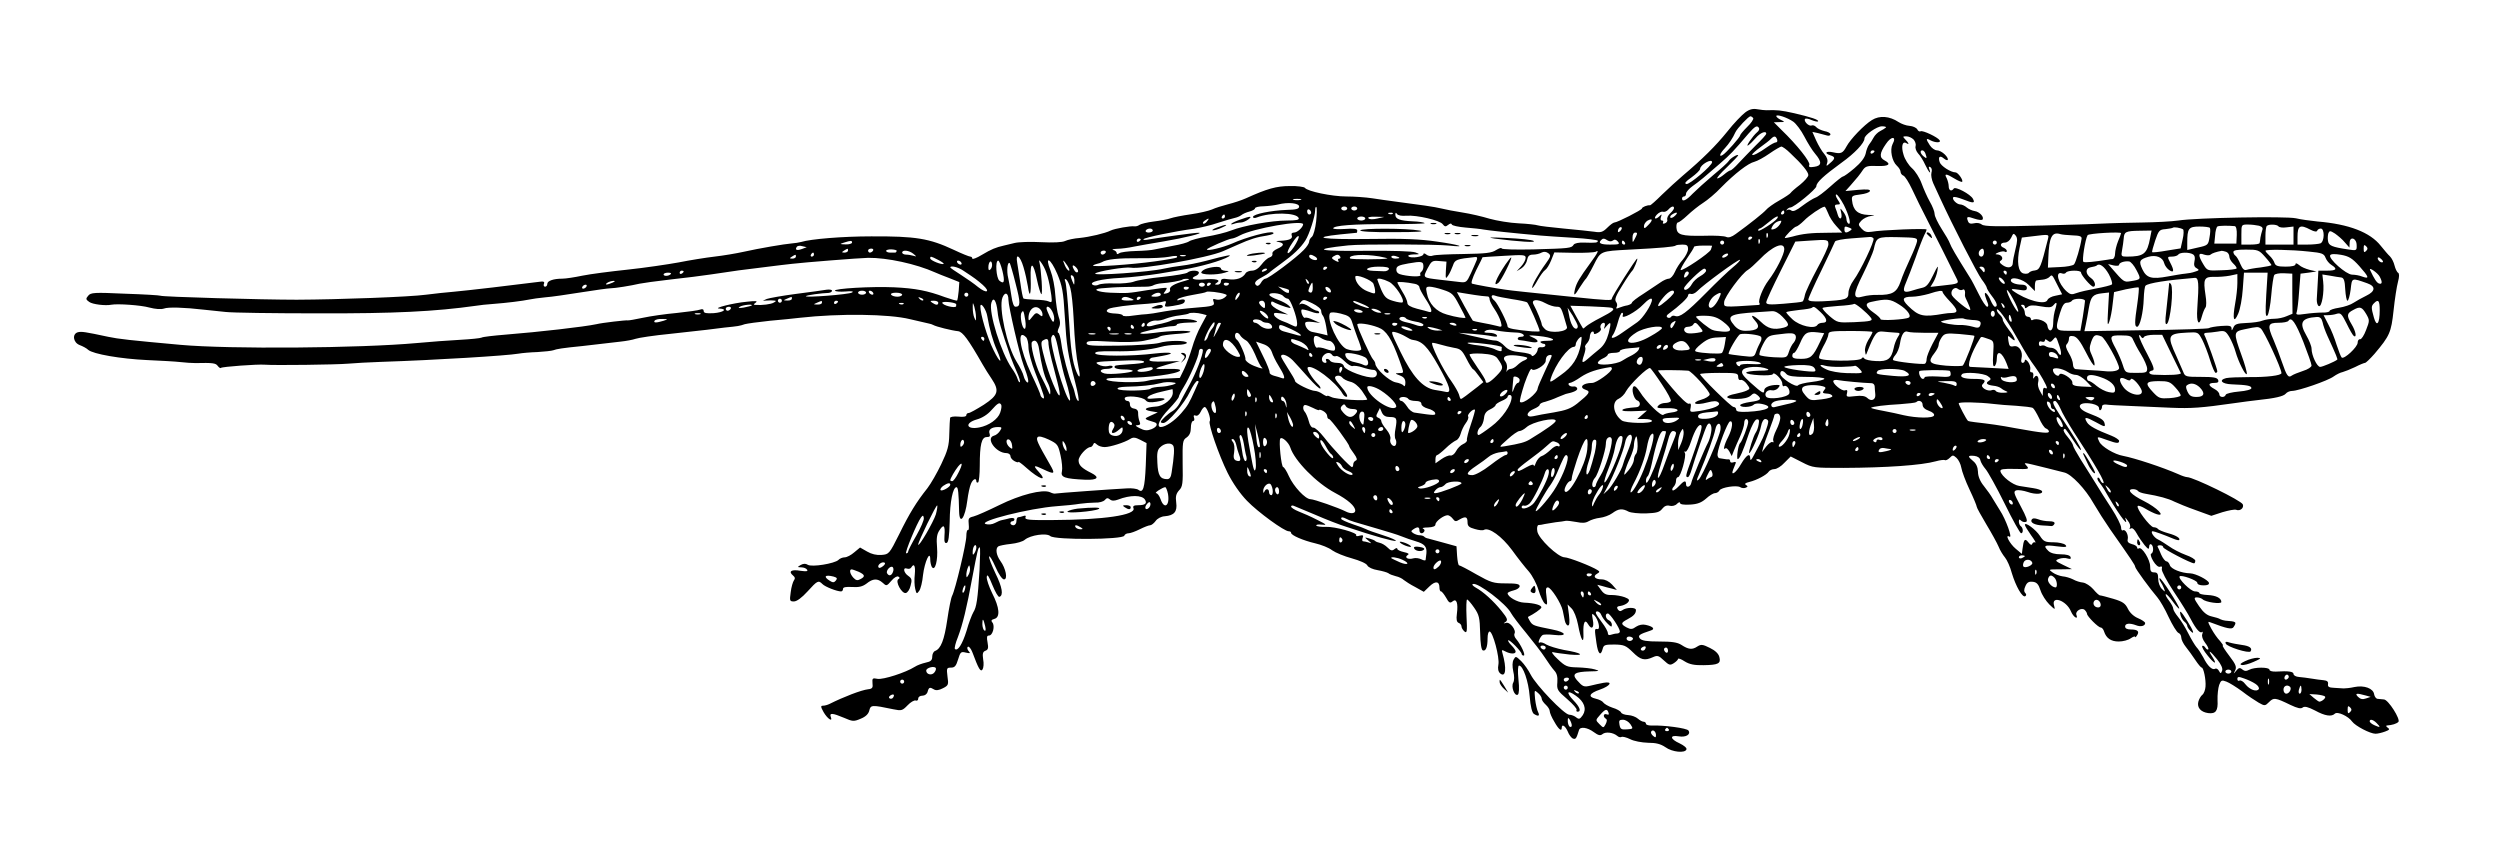 <svg xmlns="http://www.w3.org/2000/svg" width="1662.667" height="576" version="1.0" viewBox="0 0 1247 432"><path d="M870.5 56.1c-1.6 1.2-5.7 5.4-8.9 9.5-5.8 7.2-12.4 13.7-22.2 22-2.7 2.3-7.4 6.6-10.4 9.5-3 3-5.7 5.4-6 5.3-1.2-.2-4 .9-4 1.6 0 .7-12.3 7-13.8 7-.5 0-2.1 1.2-3.5 2.6-2.2 2.2-3.3 2.5-6.4 2-2.1-.3-9-1-15.3-1.6-6.3-.6-12.2-1.3-13-1.6-.8-.3-5.1-.8-9.5-1-4.4-.2-10.9-1.3-14.5-2.3-3.6-1.1-9.6-2.5-13.5-3.1-3.8-.6-8.6-1.5-10.5-2-3.1-.8-11-1.9-24-3.6-2.5-.3-7.2-1-10.5-1.5s-9.1-.9-12.9-.9c-7.3 0-19.6-2.6-20.7-4.3-.4-.5-3.8-1-7.5-.9-6.7 0-11.3 1.3-21.9 6.1-2.2 1-6.2 2.3-9 3-2.7.7-6.3 1.8-8 2.6-1.6.7-6.4 1.8-10.6 2.4-4.2.6-8.7 1.5-10.1 2-1.3.5-5.1 1.2-8.4 1.6-3.2.4-6.4 1.2-7.1 1.7-.6.5-1.7.8-2.5.7-1.7-.3-9.8 1.1-11.8 2.1-2.8 1.4-10.5 3.2-15.5 3.7-2.7.2-6 .9-7.2 1.5-1.4.7-5.9.9-11.9.6-5.3-.3-11.3-.1-13.3.4s-4.4 1.1-5.4 1.3c-4 .9-6.2 1.8-10.9 4.6-2.6 1.6-4.8 2.4-4.8 1.9 0-.6-.5-1-1-1-.6 0-4.3-1.5-8.3-3.4-12.2-5.7-18.9-6.8-41.1-6.7-14.1 0-30.2 1.3-35 2.8-1.1.3-3.1.6-4.5.7-3.8.3-16.6 2.5-24.2 4.2-3.6.8-10.1 1.9-14.5 2.4-4.3.5-12.4 1.8-17.9 2.9-5.5 1-17 2.7-25.5 3.6-8.5.9-18.6 2.2-22.5 3-3.8.8-8.3 1.5-10 1.5-4.5 0-7.5 1.1-7.5 2.6 0 .8-.5 1.4-1.1 1.4-.6 0-.9-.6-.6-1.4.5-1.1-.1-1.4-2.6-1-10.8 1.4-36.3 4.4-42.2 4.9-3.8.3-10.1 1-14 1.5-8 1.1-43.1 2.4-64.5 2.5-17 0-67.1-1.4-68-2-.3-.2-8.2-.7-17.6-1-15.4-.7-17.1-.6-18.4 1-1.3 1.5-1.2 1.9.5 3.1 1.6 1.2 8 2 11 1.4 3.1-.6 14.8.2 19 1.4 3.1.8 5.8 1 7.3.5 2.1-.8 9.9-.6 20.2.6 2.5.3 7.2.8 10.5 1.1 3.3.4 24.2.7 46.5.7 37.7.1 58-.9 78.5-3.8 1.7-.3 5.5-.7 8.5-.9 6.7-.5 14.7-1.5 18-2.2 1.3-.3 4.9-.8 8-1.1 3-.2 11.1-1.4 18-2.5s13.4-2 14.5-2c2.1 0 10.3-1.3 14.5-2.3 1.4-.3 8.4-1.3 15.5-2.1 7.2-.8 16.2-1.9 20-2.5 9.6-1.5 18.5-2.7 28-3.8 4.4-.6 10-1.2 12.5-1.5 5.9-.7 33.5-2.9 38-3 9.5-.1 23.9 3 33.5 7.3 1.1.5 4.3 1.8 7 2.8l5 2-.3 4.4c-.2 2.4-.6 4.6-.8 4.8-.2.2-2.9-.6-6.1-1.7-8.6-3.2-14.7-4.4-25.3-4.9-11.1-.5-30.2.6-29.5 1.7.2.4 2.6.6 5.2.4 3.2-.3 4.3-.1 3.3.5-1.6 1-23.9 2.7-23 1.8.5-.5 7.7-1.5 11.3-1.6.9-.1 1.7-.5 1.7-1.1 0-.5-1.2-.7-2.7-.5-1.6.3-8.4 1.2-15.3 2.1-6.9.9-13.4 2.1-14.5 2.5l-2 .9 2-.1c1.1-.1 2.7-.1 3.5 0 1.3.1 1.3.3 0 1-1.4.9-5.9 1.4-9 1.2-1.3-.1-1.3-.2 0-1.2 1.1-.8-.1-.9-4.5-.4-6.7.6-17.2 3.3-13.7 3.4 4.3.2 2.2 1.9-2.8 2.3-3.7.2-5 0-5-1.1 0-.8-.6-1.1-1.7-.7-.9.4-6.1 1.1-11.7 1.7-5.6.5-13.2 1.6-16.9 2.4-3.8.8-7.2 1.4-7.5 1.3-.8-.2-12.9 1.2-15.7 1.9-6 1.3-28.8 3.9-45.2 5.2-6.1.5-11.5 1.1-12.1 1.5-.5.3-5.4.8-10.8 1.1-5.5.3-15.1 1-21.4 1.6-28.5 2.6-93.6 3.1-118 .9-25.3-2.3-30.8-2.9-36-4-11.7-2.5-13.2-2.7-15.1-2.3-3 .8-2.5 5.1.8 6.4 1.6.6 3.5 1.6 4.3 2.4 2.4 2.1 16.3 4.5 29.4 5.1 6.7.3 14.1.7 16.6 1 2.5.3 5.9.5 7.5.5 8.6-.2 10.1 0 11.1 1.4.6.8 1.3 1.3 1.6 1 .5-.6 18.4-1.9 21.8-1.6 5 .4 35.7 0 41.5-.5 3.3-.3 10.7-.7 16.5-.9 27.5-.9 62.9-3.1 68.6-4.1 1.7-.3 6-.7 9.5-.8 3.5-.2 7.1-.6 7.9-.9 1.5-.6 4.4-1.1 14.5-2.1 2.8-.3 7-.8 9.5-1.1 2.5-.3 6.8-.8 9.5-1.1 2.8-.3 6.1-.9 7.5-1.4 1.4-.5 9.3-1.7 17.5-2.5 8.3-.9 16.4-1.8 18-2 1.7-.2 5.6-.7 8.8-1.1 7-.7 7.6-.8 10.2-1.7 1.1-.3 6.7-1.1 12.5-1.7 5.8-.5 12.5-1.2 15-1.5 19.7-2.2 44.4-1.9 54.9.7 4.6 1.1 8.9 2.1 9.5 2.2.6.1 1.6.4 2.1.7 1.3.8 9.3 2.8 12.4 3.1 2.3.3 5.1 4.1 12.3 16.7 1.1 1.9 3 5 4.4 7 4 6 3.4 8.2-3.9 13-3.5 2.2-6.9 4.1-7.5 4.1-.7 0-1.2.5-1.2 1.1 0 .7-1.5 1-4 .7-2.3-.2-4.1.1-4.1.7-.1.5-.3 4.1-.4 8-.1 5.8-.8 8.3-4 15-2.1 4.4-5.2 9.8-6.9 12-5.5 6.9-9 12.6-14.1 23-4.9 9.8-5.1 10-8.8 10.3-2.5.2-5-.4-7.2-1.7l-3.5-2-2.9 2.4c-1.6 1.4-3.7 2.5-4.8 2.5-1 0-2.5.6-3.1 1.3-1.9 1.8-13.3 3.7-15.3 2.4-1.1-.7-2.2-.6-3.5.1-1.8 1.1-1.8 1.1.3 1.2 1.2 0 2.5.5 2.9 1.2.5.8-.4.9-3.4.5-4.4-.8-6.1.3-3.7 2.3 1.1.9 1.2 1.6.5 2.5-.5.7-1.3 3.3-1.6 5.9-.6 4.3-.5 4.6 1.6 4.6 1.4 0 3.9-1.8 6.8-5 4.9-5.4 5.4-5.7 7.4-3.7 1.3 1.4 7.3 3.7 9.3 3.7.6 0 1-.6 1-1.3 0-.8 1.4-1.1 4.6-.9 3.3.2 5.1-.2 7.1-1.7 3.2-2.6 5.5-2.7 8.1-.4 1.8 1.7 2 1.7 4.3-1 1.3-1.6 2.9-2.5 3.5-2.1.8.5.8.8 0 1.3-1.7 1.1 1.7 7.3 3.7 6.9.9-.2 2-1.8 2.4-3.7.8-2.8.6-3.6-1.1-4.8-2.4-1.6-2.9-4.5-.7-3.7.8.3 1.7.1 2.1-.5 1.4-2.4 2.2-.9 1.8 3.3-.3 2.5-.2 5.7.2 7.3.6 2.6.8 2.7 2 1 .7-.9 1.6-4.5 1.9-7.9.8-6.6 3.6-12.7 3.6-7.8 0 1.4.4 3.1.8 3.8 1.6 2.4 3.1-3.3 2.6-9.7-.4-4.6-.1-6.7 1.2-8.6 2.1-3.3 2.9-2.5 2.5 2.7-.2 3 .1 3.9 1.1 3.6.9-.3 1.3-3.2 1.5-10.6.1-10 1.6-17.2 3.4-17.2.8 0 1.1 2.9 1.3 12.2.2 7 3 3.2 4.1-5.6.4-3.2 1.2-7 1.8-8.3 1-2.4 2.7-3.1 2.7-1.2 0 .5.4.8.9.5.4-.3.8-4.1.8-8.3 0-10.6.9-14.3 3.5-14.3 1.5 0 1.8-.4 1.4-1.7-.8-1.9.9-3.3 4.2-3.3 1.9 0 2.1.2 1 1.9-.7 1.1-2 2.2-3 2.4-4.4 1.2 1 8.7 6.2 8.7 1.1 0 2 .7 2 1.5s.9 1.9 2 2.5c1.1.6 2 .8 2 .4 0-.3 1.8 1 3.9 2.9 6.6 5.9 11.1 7.3 6 1.8-2.8-3-2.2-3.3 2.5-1 5.7 2.7 6.1 2.4 3.3-2.4-6.2-10.8-7.1-12.7-6.1-13.7.6-.6 2.6-.1 5.6 1.3 4.3 2.1 4.6 2.5 5.8 7.9.7 3.1 1 6.6.7 7.8-.8 3.1 1.2 3.8 11.8 4.3 6 .2 7.2-1.2 2.8-3.4-4.8-2.4-6.3-3.9-6.3-6.3 0-2.1 4-6.6 5.9-6.6.5 0 1.1-.6 1.4-1.3.4-1 .7-1 1.8 0 .7.7 2.4 1.3 3.9 1.3 2.7 0 10-2.3 12.8-4.1 1.4-.9 2.5-.8 5 .5l3.1 1.6-.4 11.2c-.5 11.3-1.3 14-3.7 12.1-.7-.5-3.3-.9-5.8-.7-7.8.4-35.1 2.4-35.8 2.6-.4.1-1.5-.2-2.5-.7-3.7-1.6-14.9 1.3-25.2 6.4-5.5 2.7-11.3 5.3-12.9 5.7-2.5.6-2.7 1-2.4 4 .2 1.8 0 3-.4 2.8-.4-.3-.8 1.1-.8 3 0 3.7-5.5 26.8-7.1 29.8-.5.9-1.6 6.3-2.4 11.9-1.5 10.2-3.2 14.5-6.1 15.6-.8.3-1.4 1.6-1.4 2.8 0 1.8-.7 2.5-3.2 3-1.8.4-4.3 1.3-5.5 2.1-4.6 2.9-15.8 6.5-18.6 6-2.5-.5-2.7-.3-2.5 2.2.3 2.2-.1 2.8-2.2 3-3.4.4-12.2 3.8-19.2 7.3-1 .5-2.4.9-3.3.9-1.2 0-1.2.5.3 3.2 1.9 3.3 4.7 5.2 3.6 2.4-.8-2.1.8-2 6.5.4 4.4 1.9 4.9 2 8.4.5 2.5-1 3.9-2.4 4.3-4.1.7-2.8 1.1-2.9 12.1-.6 3.9.8 4.4.7 7-2 1.5-1.6 3.3-2.6 4-2.4.7.3 1.3-.1 1.3-.9 0-.9.9-1.5 2.1-1.5 1.2 0 2.3-.8 2.6-2 .6-2.2 1.1-2.4 3.2-1.1 1 .6 2.5.4 4.4-.6 2.8-1.4 2.9-1.8 2.3-5.9-.5-4.1-.4-4.4 1.8-4.4 1.8 0 2.5-.8 3.5-4.1 1.1-3.7 1.5-4 3.8-3.4 2.3.5 2.5.4 1.4-.8-.7-.9-.8-1.8-.3-2.1.5-.3 1.5.9 2.2 2.7 3.1 8.3 4.1 10.1 5.1 8.6.5-.8.7-3 .3-5-.4-2.8-.2-3.8 1.1-4.3 1.4-.5 1.6-1.4 1.1-4.1-.5-2.7-.4-3.5.7-3.5 1.9 0 3.1-4.8 1.7-6.5-.8-.9-.5-1.4 1-1.8 3-.8 2.6-5.6-1.1-12.8-1.6-3.3-2.9-7-2.7-8.2.2-1.6 1-.4 2.8 4.1 1.4 3.4 2.9 6.1 3.5 5.9 2.1-.7 1.5-4.7-2-11.8-1.9-4-3.4-7.8-3.1-8.3.2-.6 1.6 1.7 3.1 5.1 1.6 3.7 3.4 6.3 4.3 6.3 2 0 .9-5.5-1.8-9.2-2.1-2.9-2.6-6.3-1-7.3.5-.3 3.3-.9 6.2-1.2 2.9-.3 6.1-1.2 7-2.1 2.8-2.3 10.8-3.5 12.7-1.8 2.2 2 36.2 1.8 36.9-.2.2-.6 1.1-1.2 2.1-1.2.9 0 3.4-.9 5.6-2 2.2-1.1 4.5-2 5.2-2 .6 0 1.9-1 2.7-2.1.9-1.3 2.8-2.3 4.6-2.4 4.7-.4 6.3-2.3 5.7-6.8-.4-3-.1-4.4 1.4-6.1 1.8-1.8 2-3.4 1.8-13.6-.1-10.6 0-11.5 2-12.8 1.4-1 2.1-2.5 2.1-4.8 0-1.9.5-3.4 1.1-3.4.6 0 .8-.7.5-1.6-.4-1.1-.2-1.5.8-1.1.8.3 1.8-.4 2.5-1.9.6-1.3 1.5-2.4 2-2.4 1.1 0 3.3 5.9 2.5 7.1-.8 1.4 4.5 16.8 8.9 25.7 2.6 5.2 6.3 10.5 9.7 14 5.5 5.7 18.6 15.2 20.8 15.2.7 0 1.2.3 1.2.8 0 1.2 6 3.8 12 5.2 3 .7 6.9 2.2 8.5 3.5 1.7 1.2 6.1 3 9.8 4 3.9 1.1 7.2 2.5 7.7 3.5s2.7 2 5.2 2.4c2.3.4 4.7 1.1 5.3 1.5.5.5 2.2 1.1 3.7 1.5 1.5.3 3.3 1.2 4 1.9.8.6 3.3 2.3 5.7 3.5l4.3 2.4 2.8-2.7c3-2.9 5-2.6 5 .6 0 1 .3 1.9.8 1.9.4 0 1.5 1.4 2.5 3.1 1.4 2.6 2 2.9 3.2 1.9 2-1.7 2.9.8 2.2 6.1-.4 2.9-.1 4.2.9 4.6.8.3 1.4 1.1 1.4 1.8s.7 1.8 1.5 2.5c1.2 1 1.4 0 1-7.4-.2-4.7-.1-8.6.3-8.6.4.1 2 1.9 3.5 4.1 2.5 3.6 2.8 5 3 12.5.1 5.4.6 8.5 1.3 8.8 1.5.6 2.4-1.6 2.4-6 0-1.9.4-3.4 1-3.4 1.6 0 5.1 13 4.4 16.5-.4 2.1-.1 3.5.9 4.4 2.8 2.3 3.3-2.5 1.1-10.2-.5-1.6-.3-1.7 1.4-.8 2.6 1.4 5.2 1.4 5.2.1 0-.6-.9-1.9-2.1-3.1-1.1-1.1-1.9-2.3-1.6-2.5.6-.6 6.7 5.7 6.7 6.8 0 .5.5.8 1 .8 1.2 0-1.4-5.5-3.7-8.2-.8-.9-1.2-2.1-.9-2.7 1.1-1.7-2.3-6.1-4.2-5.4-1.4.4-1.5.3-.2-.5 1.2-.9.9-1.8-2-5.4-4.1-5.1-9.2-9.7-12.9-11.7-1.4-.8-2.1-1.6-1.4-1.8 2.5-.9 16.7 10 19 14.5.7 1.3 4.1 5.8 7.6 10 3.5 4.3 7.7 9.7 9.3 12.2 1.6 2.5 3.7 5.4 4.7 6.5 1.3 1.4 1.7 3.1 1.5 5.9-.3 3.5 0 4.1 4.9 8.3 2.9 2.5 5 4.9 4.7 5.4-.3.5 0 .9.5.9 2 0 1.1-2.4-2.1-5.7-3.8-4-3.1-5.4 1.2-2.3 4.3 3 5.5 6.6 3.5 9.7-1.4 2-1.9 2.2-3.2 1.2-.8-.7-2.4-1.4-3.6-1.4-2.6-.2-16.5-14.7-19.2-20-1.1-2.2-3.2-5.2-4.7-6.7-2.7-2.6-2.8-2.6-3.8-.8-.7 1.2-.7 3.4-.2 5.8.6 2.4.6 4.6 0 5.7-1.2 2.1.7 7 2.3 6 .6-.5.8-3.1.3-7.6-.4-4.1-.3-6.9.3-6.9 2 0 4.7 7.8 5.3 15.3.4 5.1 1.2 8.2 2.1 8.8 2.2 1.4 3.1 1.1 2.1-.9-.5-.9-1.2-3.9-1.5-6.5-.4-4.6-.4-4.7 1.4-3.1 1.1.9 1.9 2.2 1.9 2.9 0 .7.9 2 2 3s2 2.4 2 3.2c0 .8 1 3.2 2.3 5.3 2.1 3.8 3.7 5.1 3.7 3 0-2.1 1.8-.9 3 1.9.6 1.6 1.8 3.2 2.6 3.5 1.4.5 1.7 0 3-4.2.5-1.9 4.2-1.4 7.4 1 2.2 1.6 3.2 1.9 4.3 1 1.5-1.3 5.2-.9 7.3.8.7.7 1.7.9 2.2.6.5-.3 2.5.2 4.3 1.1 1.9 1 5.8 1.7 8.9 1.8 4.1 0 6.3.6 8.7 2.2 3.4 2.5 9.9 3.1 10.5 1.1.3-.7-1.3-2-3.4-3-4.9-2.2-5.1-4.3-.4-3.5 3.6.6 6.1-1 4.8-2.9-.7-1.2-12.4-2.7-17.9-2.5-1.8.1-3.3-.3-3.3-.9 0-.5-.5-1-1.2-1-.6 0-1.9-.7-2.8-1.5-1-.9-3.1-1.7-4.8-1.8-1.8-.1-3.4-.7-3.6-1.3-.3-.7-2.2-1.8-4.3-2.4-2.1-.7-4.1-1.9-4.6-2.6-.4-.7-2.1-1.5-3.8-1.9-4-.9-3.2-2.7 2.1-4.5 5.4-1.9 6.7-4.3 1.8-3.4-1.8.3-4.7 1-6.4 1.4-3.4.8-3.9.6-6.9-2.8-2.6-3.1-.9-4.1 6.5-4.3 4.9-.1 5.2-.2 2.5-1-1.6-.5-5.5-.9-8.6-1-5.2-.1-6.1-.5-9.9-4.1-2.5-2.3-3.4-3.8-2.4-3.5 1.1.3 4.8.8 8.4 1.2 8.1.7 6.2-.8-2.9-2.3-3.5-.7-7.4-1.9-8.8-2.7-1.3-.9-2.8-1.3-3.3-1-1.3.8.1-2.8 1.4-3.7.5-.4 3.2-.4 5.8-.1 6.9.8 6.2-1.3-.9-2.7-9.5-1.9-9.8-2-11.2-4.2-.7-1.1-1.1-2.1-.9-2.1 3-1.5 6.3-3.8 6.6-4.6.4-1.2-3.3-2.3-8.6-2.5-3.3-.1-8.2-2.9-8.2-4.7 0-.4 1.4-1 3-1.4 1.7-.4 3-1.3 3-2.1 0-1.1-1.6-1.4-6.8-1.4-6.3 0-7.5-.4-14.8-4.5-4.3-2.5-8.2-4.5-8.6-4.5-.4 0-.8-2.1-1-4.7l-.3-4.8-6.5-1.8c-3.6-1-7-1.9-7.7-2.1-.7-.1-1.6-.5-1.9-.9-.4-.4-1.4-.7-2.3-.7-.9 0-2.3-.5-3.1-1-1.3-.9-1.3-1.1 0-2 2.1-1.4 3-1.2 3 .5s1.6 2 2.4.6c.4-.5 0-1.2-.6-1.4-.7-.3.4-.6 2.5-.6 2.4-.1 3.7-.6 3.7-1.5 0-1.5 4.1-4.6 6.1-4.6.7 0 1.8.8 2.5 1.7 1.1 1.5 1.6 1.6 3.3.5 3.1-1.8 4.1-1.5 4.1 1.3 0 1.9.7 2.6 3.7 3.4 2 .6 4 .8 4.5.4 2.5-1.4 8.9 3.2 14 10.1 2.8 3.9 6.6 8.7 8.4 10.7 1.7 2 3.9 6.1 4.8 9.2.9 3 2.3 6 3.1 6.7 1.3 1.1 1.4.7.9-3.4-.5-3.6-.4-4.6.7-4.6 1.6.1 6.6 7.9 7.4 11.6.3 1.3.7 3.5 1 4.9.3 1.4 1 2.5 1.6 2.5.8 0 .9-1.7.5-5.3l-.7-5.2 2 2c1.2 1.2 2.5 4.5 3.2 8 1.5 8.1 3 10.4 2.7 4.3-.2-5.3.8-7.2 2.3-4.5 1.8 3.1 3.2 1.9 2.4-2.1-.6-3.2-.5-3.5.8-2.2 2 2.1 3.1 7.1 1.5 6.8-1.5-.3-1.5-.1-.5 6.9.8 5.6 2.1 6.8 3.1 3 .5-2 1.1-2.2 5.9-2.2 4.8.1 5.7.5 9.1 3.8 3.9 3.9 5.9 4.4 10.1 2.5 2.2-1 2.9-.8 5.4 1.6 2.6 2.4 3.1 2.6 5 1.4 1.1-.7 2.1-1.7 2.1-2.1 0-.5 1.5 0 3.3 1.2 2.4 1.5 4.9 2 9.4 1.9 7.4-.1 8.8-.8 7.9-4.1-.4-1.6-2-3.2-4.7-4.5-3.6-1.8-4.4-1.9-6.3-.7-2.5 1.7-4.4 1.5-7.9-.8-2-1.3-4.8-1.7-11-1.7s-8.8-.4-9.7-1.5c-1.2-1.5-.4-2.1 5.4-4 2.3-.7 1.2-2-2.5-2.8-1.6-.4-3.4 0-4.8.9-1.9 1.4-2.7 1.4-4.7.4-3.1-1.7-3-2.3.4-4.1 3-1.6 4.2-2.8 4.2-4.6 0-1.5-4.9-1.4-6.8.1-1 .7-1.6.5-2.3-.5-.6-1-.3-1.5 1.6-1.7 1.3-.2 2.9-1 3.5-1.7 1-1.2.7-1.7-1.6-2.6-1.6-.6-4.5-1.1-6.4-1.1-2.7.1-4-.5-5.4-2.5l-1.9-2.6 2.4.6c1.3.4 3.5 1 4.9 1.3l2.5.7-2.4-2.7c-1.5-1.6-3.5-2.6-5.2-2.6-3.3 0-4.6-1.5-2.3-2.8 1.4-.8 1.4-1.1.3-1.8-3.1-2-14.5-6.4-16.5-6.4-3.2 0-13.1-9.4-13.6-13-.3-1.7 0-3 .6-3.1.6 0 2-.2 3.1-.5 1.1-.2 3.6-.6 5.5-.9 1.9-.2 4.2-.5 5-.7.8-.1 3.3.2 5.4.6 2.8.6 4.5.5 6-.4 1.2-.7 3.7-1.5 5.6-1.7 1.9-.2 4.7-1.2 6.2-2.3 3.1-2.3 5-2.5 8.1-.8 1.2.6 5.1 1 8.7.9 5.3-.2 6.8-.6 8.1-2.3 1.1-1.4 2.3-1.9 3.8-1.5 1.2.3 2.8-.1 3.6-1 .8-.8 1.5-1 1.5-.4 0 .7 2 1 5 .8 3.7-.2 5.7-1 8-3 1.6-1.5 3.6-2.7 4.4-2.7.8 0 1.9-.6 2.3-1.4.9-1.5 8.5-2.7 10.3-1.6.7.5 2 .6 2.7.3 1.2-.5 1.2-.7.2-1.4-.9-.5-.4-1 1.7-1.5 3.7-.9 8.6-3.5 9.7-5.2.4-.6 1.7-1.2 2.8-1.2 1.1 0 3.4-1.4 5-3.2l3.1-3.1 5.7 2.9c5.4 2.8 6 2.8 20.6 2.8 21.5-.1 38.9-1.3 46.1-3.3 2.1-.6 4.1-.8 4.5-.6.4.3 1.5-.2 2.4-1.1 1.5-1.5 1.7-1.5 3.4 0 1 .9 2.1 3.1 2.4 4.9.3 1.8 2.1 6.7 4.1 10.9 2 4.2 3.6 8.1 3.6 8.6s2.2 4.4 4.8 8.8c2.6 4.3 5.4 9.4 6.1 11.1.7 1.8 2.2 4.2 3.2 5.4 1 1.2 2.6 4.7 3.4 7.8 2 6.6 5.3 12.4 6.7 11.5.6-.4.6-1 0-1.6-.7-.7-.7-1.8.1-3.5.8-1.8 1.7-2.3 3.6-2.1 2 .2 2.9 1.2 3.9 4.3.7 2.2 2.7 5.3 4.4 7 2.8 2.7 3 2.8 2.4.7-1.7-5.4 6.1-2.8 8.4 2.8 1.2 2.9 3.8 4.4 2.7 1.7-.7-1.9 2.7-3.9 4.2-2.4.6.6 1.1 1.5 1.1 1.9 0 1.2 5.6 6.8 6.8 6.8.6 0 1.4.9 1.7 2 1.1 3.4 3.5 5 7.3 5 2.1 0 4.8-.7 6-1.6 1.2-.8 2.2-1.2 2.2-.7 0 .4.4.1.9-.7 1.4-2 .4-3-3-3-1.9 0-2.9-.5-2.9-1.5 0-1.6 2.3-1.8 5.5-.6 2.2.9 4.5.4 4.5-1.1 0-.5-1.6-1.6-3.5-2.4-2.2-.9-4.1-2.7-5.1-4.7-1.3-2.7-2.6-3.6-7.3-5-3.1-.9-6.1-1.7-6.6-1.7s-2-1.4-3.4-3.1c-1.4-1.6-3.7-3.1-5.1-3.3-1.4-.1-3.6-.8-5-1.6-1.4-.7-3.7-1.4-5.2-1.5-1.4-.2-3.7-1-4.9-1.9-2.3-1.6-2.2-1.6 3.6-1.6l6-.1-4.4-2.1c-4.1-2-4.2-2.2-2.1-3 1.3-.5 3.2-.6 4.3-.2 1.4.4 1.8.2 1.5-.7-.3-.9-2.1-1.4-5-1.4-2.8 0-5-.6-6.1-1.7-2.7-2.7-2-3.1 4.1-2.3 4.7.6 5.5.4 4.4-.7-.7-.7-3.4-1.3-6-1.3-4.1 0-4.9-.4-6.7-3.2-2-3.1-7.5-7.2-7.5-5.5 0 .5 1.4 2.8 3.1 5.2 1.7 2.3 2.6 3.9 2.1 3.6-.6-.3-1.2 0-1.5.6-.3.9-.9.7-2-.7-1.7-2.2-2.3-1.5-2.9 3.4l-.3 2.4-3.1-2.6c-3-2.5-5.6-7.5-3.1-6 1.7 1.1-1.8-8.7-4.8-13.2-1.1-1.7-2.6-4.2-3.5-5.7-.8-1.5-2.8-4.3-4.4-6.3-1.9-2.3-3-4.9-3-7.2-.1-2.3-.9-4.1-2.4-5.3-2.9-2.4-2.8-2.9.6-2.6 1.7.2 2.8 1 3 2.2.2 1 1.4 3 2.6 4.4 1.2 1.4 5.5 9.1 9.5 17.2 4 8.2 7.7 14.8 8.2 14.8 1.2 0 1.1-2.7-.1-3.5-.5-.3-1-1.4-1-2.3 0-1.2.3-1.3 1.1-.5.6.6 1.7.9 2.5.6.9-.3.2-2.4-2.7-7.8-3.5-6.5-3.7-7.4-2.2-7.9 1-.3 3.6.1 5.7.8 3.9 1.4 8 1.1 7.1-.5-.3-.4-2.2-1.1-4.3-1.4-2-.3-5.2-.8-7-1.1-3.3-.5-8.8-4.8-9.4-7.3-.2-1.1 1.4-1.3 7.1-1.2 7 .2 7.4.1 6-1.5-1.6-1.9-2.5-2 10.1 1.1 3.6.9 7.5 1.9 8.7 2.2 3.5.8 10.6 8.3 14.5 15.3 2.1 3.6 5.8 9.4 8.3 13 10.6 15.1 12.5 17.9 12.5 18.7 0 .9 7.5 11.1 11.1 15.3 1.2 1.4 3.8 5.8 5.6 9.8 1.9 4 4.1 7.6 4.9 7.9.8.3 1.4 1.3 1.4 2.3 0 1 1 3.1 2.3 4.7 1.2 1.5 3.4 4.5 4.7 6.5 1.4 2.1 2.8 3.8 3.2 3.8.9 0 2.2 6 1.9 9.5-.1 1.6-.8 3.5-1.6 4.1-.7.5-1.7 2.2-2 3.5-.7 2.9 1.3 5.1 4.9 5.6 3.8.5 5-1.1 4.7-6.4-.1-2.7.3-6.1.8-7.6.9-2.4 1.3-2.6 3.6-1.7 1.4.5 4.9 2.7 7.8 4.8 2.8 2.2 6.6 4.7 8.3 5.7 3 1.7 3.2 1.7 5.2-.3 2.3-2.3 3-2.3 10.6 1.4 3.6 1.7 5.3 2.1 6.2 1.3.9-.7 2.6-.3 6.1 1.5 5.1 2.8 8.3 3.2 9.9 1.6 1.3-1.3 6.8 1.3 8.6 3.9 1.6 2.2 9 6.1 11.7 6.1 1.1 0 3.2-.5 4.8-1.1 2.2-.8 2.4-1.2 1.3-1.9-.8-.6-1-1-.5-1.1 2.8-.2 4.9-.9 5.8-1.8 1.2-1.2-5-11.1-7.2-11.2-.9-.1-2.3-.2-3.1-.3-.8 0-1.6-1.1-1.8-2.3-.4-2.9-4.9-4.6-9.8-3.6-2.1.5-4.6.7-5.4.7-.8-.1-3-.2-4.8-.3-2.5-.1-3.2-.5-3-1.8.2-1.3-.4-1.8-2.2-2-1.4-.1-4.1-.5-6-.8-1.9-.3-4.7-.7-6.2-.8-1.6-.1-2.8-.8-2.8-1.5 0-1.2-2.5-1.6-8.7-1.2-1.8.1-3.3-.3-3.3-.9 0-1.4-7.5-1.4-10.1 0-1.5.8-2.4.7-3.5-.2-1.2-1-1.8-.8-3 .7-1.5 1.8-1.5 1.8-.5-.2.8-1.7.3-3-2.9-7.2-2.2-2.9-3.7-5.2-3.3-5.2.4 0-.3-1-1.4-2.3-1.2-1.2-3.1-3.9-4.3-6.1-1.9-3.5-1.9-3.8-.3-3.1 8.1 3.1 10.6 3.6 11.4 2.3 1.7-2.6 1.4-2.8-4.1-3.2-.8-.1-1.9-.4-2.5-.7-.5-.4-2.5-1-4.3-1.4-2.3-.5-4.1-1.9-6.3-5.1-2.6-3.8-2.8-4.4-1.1-4.4 1 0 2.2.4 2.8.9 1.4 1.5 9.4 2.6 9.4 1.4 0-2-2.7-3.3-6.9-3.5-2.2-.1-4.1-.5-4.1-1 0-.4-1-.8-2.2-.8-2.1 0-8.6-6.5-7.6-7.5.8-.9 8.8 2 8.8 3.2 0 .8 1.2 1.3 3.1 1.3 2 0 2.9-.4 2.7-1.3-.5-1.5-6.6-4.6-9.3-4.7-4.5-.1-9.7-2.2-10.2-4.1-.3-1-1.1-1.9-1.7-1.9-.6 0-1.8-1.5-2.6-3.3-.7-1.7-1.5-3.5-1.8-4-.2-.4.3-.7 1.2-.7.9 0 1.6.4 1.6 1 0 .8 13.7 8 15.4 8 .3 0 .6-.6.6-1.3 0-.7-2.2-2-4.8-2.9-2.7-1-6.4-2.9-8.3-4.3-1.9-1.3-4.4-2.9-5.5-3.4-2-.9-4.1-4.1-2.6-4.1.7 0 5.7 1.8 10.2 3.7 1.4.6 2.7.9 2.9.7.9-.8-1.3-2.3-5.4-3.4-2.5-.7-4.8-1.7-5.1-2.1-.3-.5-1.3-.9-2.2-.9-1.8-.1-8.9-9.6-7.9-10.6.3-.4 2.1.3 3.9 1.4 1.8 1.1 4.3 2.3 5.6 2.7 4.7 1.4.1-3.3-6.5-6.6-6.4-3.2-8.8-5.9-5.3-5.9 1 0 2.1.4 2.4.9.3.5 2 1.1 3.8 1.4 6.6 1.1 11.4 2.4 14.3 3.9 1.7.8 6.5 2.8 10.8 4.3l7.7 2.8 5.5-1.8c3.1-.9 6.1-1.5 6.9-1.2 1.9.8 4-.9 3.3-2.7-.7-1.9-24.7-13.6-27.8-13.6-.6 0-2.5-.6-4.2-1.4-8.2-3.6-22-8.1-27.7-9.2-4.2-.7-10.8-4.6-11.9-7.1-1.3-2.7-1.4-2.7 3.9-.8 5 1.8 6 1.8 6 .4 0-.5-1.7-1.7-3.7-2.5-7.7-3-11.2-4.9-12.3-6.7-1.8-2.9-.7-2.9 4.4-.1 4.3 2.4 4.8 2.5 4.4.8-.3-1.9-1.8-2.9-8.1-5.3-6.6-2.6-5.3-6 1.8-4.7 2.3.5 3.5 1.3 3.5 2.3 0 1.8 1.5.8 1.5-1 0-.7.9-1 2-.9 1.1.2 6.5.5 12 .7 5.5.2 14.7.6 20.5.9 9.9.4 14.8.1 31.5-2.3 3.9-.6 9-1.2 11.5-1.5 8.7-.9 13-1.9 14.1-3.2.6-.8 2.1-1.4 3.2-1.4 3.1 0 17.9-5.1 20.7-7.2 1.4-1 3.4-2 4.5-2.2 1.1-.3 3.9-1.4 6.2-2.5 2.3-1.2 4.6-2.1 5-2.1.4 0 2.5-2 4.7-4.5 7.6-9 8.3-10.6 9.5-21.6.6-5.7 1.6-12.1 2.2-14.3.7-2.6.7-4.1.1-4.5-.6-.3-1.4-2-1.8-3.6-.4-1.7-1.4-3.7-2.3-4.6-.9-.8-2.9-3.2-4.6-5.3-5.3-6.7-15.8-10.8-31.5-12.1-3.6-.4-8.4-1-10.8-1.6-5.1-1.1-49.7-.3-58.6 1.1-3.4.5-11.5.9-18.1 1-6.6.1-14 .3-16.5.4-2.5.2-17.4.7-33.2 1.1-22.5.6-29.1.5-30.3-.5-.8-.7-2.5-1-3.9-.6-1.7.4-2.6.1-3-1.1-.9-2.3-.4-2.5 3.3-1.2 1.8.6 3.5.8 3.9.5 1.1-1.2-1.3-3.9-3.8-4.3-1.3-.2-3.1-1-4-1.8-.9-.8-2.4-1.5-3.2-1.5-1.8 0-4.4-2.7-3.5-3.6.3-.4 2.4.1 4.7 1 5.3 2.1 6.3 2.1 5.1-.2-1.2-2.3-8.9-6.4-9.6-5.1-1.1 1.6-2.5 1-2.5-1.2 0-1.1-.5-2.9-1-4-1.4-2.4-.3-2.4 3.9.2 1.8 1.1 3.5 1.8 3.8 1.6.7-.8-2.1-4.7-3.3-4.7-2.4 0-7.3-3.2-7.9-5.1-.9-2.7.1-3.5 2-1.9 2.4 2 2.9.4.6-1.9-1.2-1.2-2.9-2.1-4-2.1-1 0-2.6-1.1-3.5-2.5-2.1-3.2-2-3.8.3-2.5 2.5 1.3 5.4 1.3 4.6 0-1-1.6-8.5-5.1-9.5-4.5-.5.3-1.3-.1-1.7-1-.5-.8-2.2-1.6-3.8-1.7-1.7-.1-4.1-1-5.5-1.9-4.5-3-9.5-3.4-13.3-1-3.9 2.4-10.8 9.6-12.7 13.2-1.8 3.3-2.7 3.8-6.6 2.9-3.6-.8-4.8.4-1.4 1.5 2.5.8 2.5 1.6-.1 3.8-2 1.8-2.1 1.8-1.5-.1.4-1.3-.1-2.8-1.4-4.3-1.2-1.3-3-4.4-4.1-6.8l-1.9-4.3 2.8.6c1.5.4 3.5.9 4.5 1.2.9.3 1.7 0 1.7-.6s-1.3-1.3-3-1.6c-1.6-.4-3.4-1.2-4.1-2-.6-.7-1.6-1.1-2.3-.8-1.4.6-4.2-2.3-3.2-3.3.3-.3 1.8-.1 3.2.6 1.5.6 2.9.9 3.2.7.7-.8-3.3-2.1-11.8-4.1-6.7-1.5-8.6-1.7-14-1.5-.8 0-2.8-.2-4.5-.5-2.1-.4-3.9 0-6 1.6zm24 4.6c1.4 1 3.9 4.3 5.5 7.4 1.6 3.1 4 7 5.4 8.6 3.5 4.1 3.3 6-.4 6.5-2.4.4-3 .1-2.5-1 .5-1.5-6.1-9.9-13.9-17.4l-3.8-3.8 2.8-.1c2.8 0 2.8-.1.7-1.1-1.3-.6-2.3-1.5-2.3-1.9 0-1.1 5.5.7 8.5 2.8zm-20-1.8c.3.5-1 2.5-3 4.4-1.9 1.9-3.5 3.8-3.5 4.2 0 .9-6.9 8.7-8.7 9.8-2.1 1.3-1.5-.7 1-3.3 2.2-2.4 4-5.1 5.3-8 .9-2 6.6-8 7.5-8 .4 0 1 .4 1.4.9zm2.9 5c.3.5-.1 1.4-1 2.1-2.2 1.9-6 7.5-4.4 6.5.8-.5 2.5-2.2 3.8-3.7 2.2-2.6 5.2-3.8 5.2-2.1 0 .5-2.4 3.1-5.3 5.9-2.8 2.9-6.7 6.8-8.5 8.8-1.8 2-3.6 3.6-4.1 3.6-.4 0-1.8.9-3.1 2s-2.8 2-3.4 2c-.6 0 1.5-2.5 4.7-5.5 3.1-3 5.7-5.7 5.7-6 0-.9-3.9 1.4-4.7 2.8-.4.7-3.9 3.9-7.8 7.1-3.8 3.2-8.4 7.4-10.2 9.2-3.2 3.4-5.3 4.3-5.3 2.4 0-.6.5-1 1-1 .6 0 1-.6 1-1.4 0-.8 1.5-2.5 3.3-3.8 3.7-2.6 5.9-4.5 13.6-11.2 5.3-4.6 6.7-6.1 14.2-14.9 3.3-3.8 4.4-4.4 5.3-2.8zm63.3-.3c-.4.4-1.7 1.2-2.9 1.8-1.2.6-2.7 2.1-3.3 3.3-.6 1.1-1.6 2.7-2.2 3.4-.6.8-1.4 2.8-1.7 4.5-.5 2.1-2.4 4.6-5.6 7.3-2.7 2.3-5.2 4.1-5.7 4.1-.4 0-3.3 2.3-6.3 5s-6.4 5.3-7.5 5.6c-1.1.4-4 2.2-6.4 4-3.1 2.4-4.7 3.1-5.6 2.4-.6-.5-1.6-.6-2.1-.2-.5.4-.5.3-.1-.3.5-.6 1.2-1 1.7-1 1.8 0 12.9-9.1 13-10.6 0-1.9 3.6-5.2 12.5-11.7 6.6-4.7 11.5-9.9 11.5-12.1 0-1.8 6.2-6.1 8.7-6.1 1.5 0 2.3.3 2 .6zm-54.3 5.9c.3.8.1 1.5-.5 1.5s-2.5 1-4.2 2.2c-4.3 3.1-7.7 4.8-7.7 3.9 0-.4 1.8-2 4.1-3.7 2.2-1.6 4.6-3.4 5.2-4.1 1.6-1.6 2.4-1.6 3.1.2zm57.6 2.4c-1.4 2.8-.3 8.5 2.1 10.7 1 .9 1.9 2.3 1.9 3.1 0 .7.6 1.6 1.4 1.9.8.3 2.7 3.3 4.3 6.7 1.5 3.3 5.2 10.8 8.2 16.6 4.5 8.8 9.4 18.5 14.2 28.3 1.1 2.2.7 2.4-6.9 3.2l-6.3.7 1.4-2.3c.8-1.3 1.8-3.9 2.1-5.8.5-3 .2-2.7-2.2 2.3-2 4.2-3.3 5.8-5.2 6.2-1.4.3-3.8 1-5.4 1.5-4.1 1.3-4.8.4-3-3.8.9-2 3.1-7.8 4.9-12.7 1.7-5 3.7-10 4.3-11.2.7-1.2 1.2-2.5 1.2-2.8 0-.7-22.6.2-27.5 1.1-2.3.4-3.5 0-4.9-1.5-1.8-2-1.8-2.2-.2-4 1-1.1 3.2-2.2 5-2.4 2.3-.3 1.8-.4-1.6-.5-5.1-.2-7.5-2.3-8-7.2-.3-2.3.1-2.5 4.1-3 2.5-.3 4.6-1 4.8-1.7.3-.8-1.4-1-5.9-.6l-6.3.6 2.6-2.9c3.1-3.5 4.5-5.2 6.3-7.9 1.2-1.6 2.4-1.9 7-1.7 5.7.2 7.2-.9 3.6-2.8-2.7-1.4-2.5-3.6.7-8.2 2.7-4.1 5.5-3.9 3.3.1zm10.5-2.3c.8.9 1.3 2.4 1 3.3-.3.9.3 2.6 1.3 3.7 1 1 2.6 3.6 3.5 5.6 1.8 3.8 3.2 5.3 2 2.1-.4-1.1-.3-1.4.6-.9.7.4.9 1.6.5 2.8-.3 1.1.1 3.4.9 5.2.8 1.7 2.3 5.1 3.5 7.6 6.1 13.3 18.5 37.5 20.7 40.4 1.4 1.8 2.5 3.7 2.5 4.1 0 .4 1.1 2.3 2.5 4.1 2.6 3.3 3.2 5.4 1.6 5.4-.5 0-1.4-1.4-2.1-3-1.4-3.5-3.6-5.4-2.8-2.4.3 1 .9 2.7 1.3 3.6.4 1.1.3 1.8-.3 1.8s-2.5-2.8-4.2-6.3c-1.7-3.4-3.6-7.1-4.3-8.1-7.4-11.8-9.5-15.5-10.1-17.2-.3-1-2.2-4.3-4.1-7.2-1.9-3-3.5-6.3-3.5-7.4 0-1.2-1.1-4-2.4-6.2-1.3-2.3-3.1-6.4-4.1-9.1-1-2.8-3.2-6.2-4.8-7.6-1.7-1.5-3.6-4.5-4.2-6.7-1.3-4.1-.6-7 1.4-5.8 1.6 1 1.3 0-.5-1.8-1.4-1.5-1.4-1.6.5-1.6 1.1 0 2.7.7 3.6 1.6zM893 76.4c6 5.6 9 9.4 9 10.9 0 .9-1.9 3-4.2 4.9-2.4 1.8-4.4 3.6-4.6 4-.2.4-2.7 2.1-5.7 3.8-2.9 1.6-5.9 3.8-6.6 4.7-1.3 1.5-7.9 6.8-15.1 12-2 1.5-3.6 2-4.7 1.5-.9-.5-5.9-.8-11.1-.6-11.3.2-13.5-.4-13.8-4-.1-1.4.2-2.6.7-2.6.5 0 2.7-1.6 4.8-3.6 2.1-2 5.6-4.8 7.8-6.2 2.2-1.4 6.3-4.8 9-7.7 6.8-6.9 13.5-12.1 16.6-12.8 1.5-.4 4.8-2.2 7.5-4.1 2.7-1.9 5.4-3.4 5.9-3.5.6 0 2.6 1.4 4.5 3.3zm42-1c0 .3-.4.8-1 1.1-.5.3-1 .1-1-.4 0-.6.5-1.1 1-1.1.6 0 1 .2 1 .4zm25.4 1.2c.9 2.4.7 2.8-.9 1.4-1.7-1.4-2-3-.6-3 .5 0 1.2.7 1.5 1.6zM854 80.9c0 1.7-11.2 11.2-12.8 10.9-1.2-.3-.5-1.2 2.5-3.3 2.3-1.7 4.2-3.5 4.3-4.2 0-2.1 6-5.5 6-3.4zm65.7 21.3c2.7 5.4 3.9 10.3 2.2 9.3-.5-.4-.9-1.4-.9-2.3 0-.9-.8-2.6-1.7-3.7-1.5-1.9-1.5-1.9-.9.7.7 3-.8 3.9-1.7 1-.2-.9-.8-2.5-1.2-3.5-.5-1.2-.2-1.7 1-1.7 1.6 0 1.6-.2.1-2.5-.9-1.4-1.2-2.5-.6-2.5.5 0 2.2 2.4 3.7 5.2zm-270.9-2.5c-1 .2-2.6.2-3.5 0-1-.3-.2-.5 1.7-.5s2.7.2 1.8.5zm-.8 3.3c0 1.2-1.4 1.6-6.2 1.7-7.8.3-16.8 2.1-16.8 3.5 0 .6.8.7 1.8.3 6.9-2.7 20-2.6 21 .3.3.9-1.3 1.2-5.9 1.2-7.5 0-21.6 2.5-27.9 5-2.5 1-7.9 2.3-12 3-4.1.7-8.1 1.8-8.9 2.4-.8.6-4.4 1.6-8 2.2-3.6.7-7.7 1.5-9.1 1.8-1.4.4-5.6.7-9.5.8-3.8.1-7.6.6-8.2 1.1-.9.6-1.3.6-1.3-.1 0-.6-.8-1.3-1.7-1.5-1-.3-.1-.5 1.9-.6 2 0 5.8-.5 8.5-1.1 2.6-.5 9.3-1.7 14.8-2.6 10.1-1.7 20.3-4.2 17.4-4.3-1.5-.1-18.9 2.3-25.3 3.4-1.6.3-2.6.2-2.2-.2.8-.9 15.4-3.9 25.1-5.2 3.3-.5 8.8-1.8 12.2-3 3.5-1.1 7.1-2.2 8.2-2.4 1-.2 2.5-.8 3.3-1.4.7-.6 2.5-1.4 4.1-1.8 1.5-.4 2.7-1.1 2.7-1.6s1.9-1 4.3-1c2.3-.1 5.6-.5 7.2-.9 4.9-1.3 10.5-.7 10.5 1zm8.5 7.4c-.4 3.6-1.4 7.1-2.1 7.7-.8.6-1.4 1.7-1.4 2.5 0 .7-1.2 2.6-2.7 4.1-3.7 3.9-17.6 14.3-19.1 14.3-.6 0-1.6.9-2.2 2-.6 1.1-1.5 1.8-2.1 1.5-1.7-1.1-.9-2.4 2.4-4.1 1.7-.9 3.4-2 3.7-2.3.3-.4 3-2.4 6-4.6 6.1-4.4 9.7-7.8 12.1-11.5 2-3.1 4.9-12.2 4.9-15.1 0-1.2.3-2 .6-1.6.3.3.3 3.5-.1 7.1zM672 104c0 .5-.7 1-1.5 1s-1.5-.5-1.5-1c0-.6.7-1 1.5-1s1.5.4 1.5 1zm5 0c0 .5-.7 1-1.5 1s-1.5-.5-1.5-1c0-.6.7-1 1.5-1s1.5.4 1.5 1zm158-.2c0 .5-.9 1.7-1.9 2.6-1.1 1-1.7 2.4-1.5 3.1.3.7-.2 1.5-1.1 1.9-.9.3-1.3.2-1-.4.3-.6.1-1-.5-1-.7 0-.9-.7-.5-1.8.5-1.4.4-1.5-.6-.5-2.1 2.1-3.4 1.5-1.5-.6 1-1.1 2.4-1.7 3.1-1.5.7.3 1.9-.2 2.6-1 1.5-1.7 2.9-2.1 2.9-.8zm76.8 2.4c.6 1.8 2.5 4.8 4.1 6.5l3 3.3-7.2.1c-8.2 0-12.7.5-17.6 1.9-1.9.5-3.6.8-3.8.7-.4-.5 4.7-5.7 5.7-5.7.4 0 2.2-1.3 3.8-2.9 2.6-2.7 8.7-6.8 10.2-7 .4-.1 1.1 1.4 1.8 3.1zm-257.8-.1c0 .5-.4.9-1 .9-.5 0-1-.7-1-1.6 0-.8.5-1.2 1-.9.6.3 1 1 1 1.6zm236-.1c0 .5-.5 1-1.1 1-.5 0-.7-.5-.4-1 .3-.6.8-1 1.1-1 .2 0 .4.4.4 1zm-195.3.6c-.3.3-1.2.4-1.9.1-.8-.3-.5-.6.6-.6 1.1-.1 1.7.2 1.3.5zm6.8 1c5.3-.4 16.7 2.3 18.1 4.2 1 1.3 1.5 1.4 2.7.4 1-.8 1.6-.9 1.9-.2.1.5 3.2 1.2 6.8 1.5 3.6.3 7.6.7 9 1 2.1.4 13.9 1.7 28.5 3 2.2.2 9.5.7 16.3 1.1 6.7.4 12.2 1.1 12.2 1.5 0 1-.9 1.1-6.9.9-2.6-.1-4.7.3-5.2 1.1-1 1.7-2.1 1.8-20.1 2.3-9.1.2-15.8 0-15.8-.5s-1.2-.1-2.7.8c-2.2 1.5-5.2 1.8-16.3 2-7.4.1-14.3.4-15.3.8-.9.4-2.4.2-3.2-.5-.9-.7-1.5-.8-1.5-.2 0 1.3-6.2 2.2-7.4 1.1-.6-.5.4-.9 2.5-1 3.2 0 3.3-.1.9-1-1.4-.6-11.5-.9-23.7-.8-25.4.3-28.8-.7-9.8-2.7 6.7-.7 43.6-.6 50.4.1 9.2 1 5.2-.4-6.2-2-8.1-1.2-16.5-1.6-34.2-1.3-23.3.3-29.2-.7-13.8-2.3 4.3-.4 7.9-.8 8.1-.8.1-.1.2-.6.2-1.2 0-.8-2-1-6-.7-3.3.2-6 .1-6-.3 0-1.4 10.2-2.2 27.9-2.1 10.1 0 18-.2 17.7-.5-.3-.4-3-.8-5.9-.9-6.4-.3-8.7-1.1-8.7-3.3 0-1.1.3-1.2.8-.4.5.8 2.4 1.1 4.7.9zm134 0c-.9.9-1.9 1.3-2.3 1-.3-.4 0-1.1.8-1.6 2.4-1.5 3.3-1.1 1.5.6zM611 108c0 .5-.5 1-1.1 1-.5 0-.7-.5-.4-1 .3-.6.8-1 1.1-1 .2 0 .4.4.4 1zm70 1c0 .5-.9 1-2 1s-2-.5-2-1c0-.6.9-1 2-1s2 .4 2 1zm6 0c-2 .5-3.9.5-4.4-.1-.6-.5.7-.9 3.5-.8l4.4.1-3.5.8zm199.5-.1c-1 1.7-9.5 7.1-9.5 6.1 0-.6.3-1 .8-1 .4 0 2.3-1.4 4.2-3 3.4-2.9 5.7-4 4.5-2.1zM602 110.5c-.7.9-1.5 1.3-1.9 1-.3-.3.1-1 .9-1.5 2.1-1.4 2.4-1.2 1 .5zm220.2 1.7c-1.8 1.9-2.2 2-2.2.6 0-.9.8-2.1 1.7-2.7 2.7-1.5 2.9-.3.5 2.1zm65.6-.3c-.7 1.1-2 2.2-3 2.4-1.4.4-1.6.2-.8-1.3.9-1.7 2.4-2.7 4.3-2.9.4-.1.2.8-.5 1.8zm-237.8 0c-.1 1.5-2.9 4.1-4.5 4.1-1.1 0-1.5.5-1.2 1.4.7 1.7-1.2 2.5-5.6 2.7-2.4.1-2.6.3-.9.6 3 .6 2.8 1.9-.7 3.4-1.6.7-2.7 1.8-2.4 2.5.2.7-.4 1.5-1.4 1.8-1.1.3-2.9 2-4.1 3.6-1.4 1.9-3.2 3-4.7 3-1.3 0-2.8.6-3.2 1.3-1.4 2.4-4.5 3.5-8.5 3-3.1-.5-3.8-.2-3.8 1.1 0 .9-.8 1.6-1.7 1.6-1.5 0-1.6-.2-.3-1 2.3-1.4-.8-2.2-6.9-1.6-4.8.4-6.8-.5-3.6-1.8.8-.3 1.5-1 1.5-1.6 0-1.3-4.3-1.3-5.6-.1-.5.6-6.1 1.5-12.4 2.2-6.3.6-12.8 1.7-14.5 2.4-1.6.6-5.9 1-9.4.9-3.5-.2-7.1.1-8.1.6-.9.5-2.2.5-2.9.1-2.3-1.4 4-3 14-3.5 5.3-.3 13.9-1.3 19-2.1 5.2-.9 10.5-1.8 11.9-2 8.6-1.4 19.5-4.5 22.8-6.5 2-1.2-.3-.8-11.3 2.1-3.8 1-9.2 2.1-12 2.4-2.7.3-6.8 1-9 1.5-7.2 1.7-35.5 3.7-34.2 2.4 1.1-1.1 15.1-3.4 17.7-2.9 5.1 1 38.4-4.9 46-8.2 1.9-.8 5.3-2.3 7.5-3.3 6-2.7 9.5-3.8 14.4-4.5 2.7-.5 3.9-1 3.1-1.5-1.4-.9-13.2 2.2-20.5 5.5-4.7 2-12.5 3.9-12.5 2.9 0-.6 11-5.4 12.4-5.4.6 0 2.5-.7 4.1-1.6 6.6-3.5 31.6-7.9 31.5-5.5zm464.7.9c.7.1 1.1 1.8 1 4.4l-.2 4.3h-11l.4-4c.1-2.2.7-4.2 1.1-4.5.7-.5 5.7-.5 8.7-.2zm12.1-.2c1.6.5 2.1 1.1 1.6 2.3-.3.9-.7 2.5-.9 3.6-.1 1.1-.3 2.3-.4 2.7 0 .5-2.1.8-4.6.8h-4.5v-5c0-5 0-5 3.3-5 1.7 0 4.2.3 5.5.6zm9.7.3c.3.5 2.1.8 4 .5l3.5-.4v9h-14v-4.3c0-2.4.3-4.7.7-5 1-1 5.1-.8 5.8.2zm-328.3 2.3c-.7.7-1.2.8-1.2.2 0-1.4 1.2-2.6 1.9-1.9.2.3-.1 1.1-.7 1.7zm114.3-1.6c1.3.5 1.4.8.3 1.5-1.9 1.3-2.8 1.1-2.8-.6 0-1.7.2-1.8 2.5-.9zm166.4.8c.4.3.4 2.6-.2 5l-1 4.5-6.9 1.1c-3.8.7-7.1 1-7.3.8-.2-.2.5-2.8 1.5-5.8 1.7-5 2.1-5.5 5.1-5.7 1.8-.2 3.4-.5 3.7-.7.5-.5 3.8 0 5.1.8zm13.4-.7c.3.5.2 2.6-.2 4.7-.6 3.8-.8 4-5.9 5.1l-5.2 1.2v-3.6c0-7.2.7-8.1 6.1-8.1 2.6 0 5 .3 5.2.7zm50.2.9c1.9 1 3.1 1.1 3.3.5.2-.6 1-1.1 1.8-1.1 2 0 1.9 6.6-.2 7.4-.9.3-3.8.6-6.5.6h-4.9v-3.8c0-5.7 1.2-6.4 6.5-3.6zM575 115c0 .5-.9 1-2.1 1-1.1 0-1.7-.5-1.4-1 .3-.6 1.3-1 2.1-1s1.4.4 1.4 1zm497.5 3.6c-1.5 8.1-3.1 9.4-11.7 9.4-2.7 0-2.9-.2-2.3-3.3.3-1.7.7-4.3.8-5.7.2-3.4 1-3.8 7.9-3.9l6-.1-.7 3.6zm97.1 2.3 2.3 2.6.1-2.3c0-3.6 3.5-2.5 3.5 1.1.1 2.7 0 2.8-4.4 2.1-8-1.2-9.6-1.9-9.9-4.3-.2-1.2-.1-2.9.2-3.8.6-1.3.9-1.3 3.3.2 1.4 1 3.7 2.9 4.9 4.4zm-353.7-2.7c-1.6 3.2-1.6 3.2-1.6.3 0-1.5.5-2.5 1.4-2.5 1.1 0 1.1.4.2 2.2zm65.8 0c-.3.8-.6.5-.6-.6-.1-1.1.2-1.7.5-1.3.3.3.4 1.2.1 1.9zm123.6 6.1c-.7 2.8-1.3 5.9-1.3 6.8 0 2.4-2.4 3-5 1.2-1.6-1.1-1.9-1.8-1-2.3 1.6-1 .4-3-1.8-3.1-1.2 0-1-.3.6-1 1.3-.5 2.8-.7 3.3-.3.5.3.9.1.9-.4 0-.6-.7-1.2-1.5-1.6-2.2-.8-1.8-2.6.5-2.6 1.2 0 2.5-1 3.2-2.5 1-2.2 1.2-2.3 2.3-.9.9 1.3.8 2.8-.2 6.7zm28.5-6.9c3.6.1 4.6.5 4.5 1.6-.6 4.1-2.9 12-3.8 12.9-.6.6-3.7 1.2-7 1.3l-6 .3.2-5c.4-10.3 1.8-13.1 6.1-11.7.6.2 3.3.5 6 .6zm24.2-1.1c0 .3-.7 2.1-1.5 4-.8 2-1.5 4.8-1.5 6.2 0 1.4-.6 2.6-1.2 2.7-.7 0-1.7.2-2.3.3-7 1.1-11.6 1.6-12.3 1.1-.8-.5.9-11.3 2.1-13.3.6-.9 16.7-1.8 16.7-1zm-412.6 6.9c-3.7 5.3-4.4 3.2-.7-2.2 1.5-2.4 2.9-3.7 3.1-3.1.2.7-.9 3-2.4 5.3zm376-3.5c-3.4 13.5-3.9 14.8-6.4 15.2-1.4.1-2.7.7-3 1.2-.3.4-1.5.6-2.7.3-2.7-.7-3.4-5.9-1.9-12.9l1.1-5 5-.6c9.1-1.1 8.6-1.2 7.9 1.8zM874 118.4c0 .3-.4.8-1 1.1-.5.3-1 .1-1-.4 0-.6.5-1.1 1-1.1.6 0 1 .2 1 .4zm60.5.5c.7 1.2-6.5 16.3-10 21-1.4 1.9-2.5 4.7-2.5 6.2 0 3.2-1.2 3.6-13.2 4.2-4.8.2-6.8-.1-6.8-.9 0-.7 2.9-7.2 6.5-14.5 3.6-7.4 6.6-13.9 6.8-14.4.2-.6 3.9-1.3 8.3-1.6 4.3-.3 8.4-.6 9.1-.7.6-.1 1.4.2 1.8.7zm21.7 1.6c-.2 1.1-1.7 4.9-3.4 8.5-1.7 3.6-3.9 8.7-4.8 11.5-1.9 5.4-4.1 6.7-11.5 6.6-2.2-.1-5.5.3-7.3.8-5.1 1.5-5.1-.8.1-11.2 2.5-5.1 4.9-10.6 5.3-12.2 1.4-6.3 1.5-6.4 12.1-6.2 9.2.2 9.8.3 9.5 2.2zM569 119.4c0 .3-.4.8-1 1.1-.5.3-1 .1-1-.4 0-.6.5-1.1 1-1.1.6 0 1 .2 1 .4zm233 .6c.9.5 1.9.5 2.6-.1.7-.6 1.6-.4 2.4.6 1.1 1.3.6 1.5-3.9 1.5-4.7 0-6.1-.7-4.4-2.3.8-.9 1.5-.9 3.3.3zm75.7 1.2c-.3.8-.6.5-.6-.6-.1-1.1.2-1.7.5-1.3.3.3.4 1.2.1 1.9zm34.3.8c0 1.1-2.5 6.5-5.6 12.1-3 5.6-5.8 11.5-6.1 13-.3 1.6-.8 3.1-1.2 3.3-.4.3-4.6.7-9.4 1.1-7.1.6-8.7.4-8.7-.7 0-.8 3.3-7.9 7.3-15.9l7.2-14.4 7.5-.5c8.7-.6 9-.5 9 2zm-487-1c0 .5-1.5 1-3.2.9-3.1-.1-3.2-.1-.8-.9 3.5-1.1 4-1.1 4 0zm385.5 0c.3.5.1 1-.4 1-.6 0-1.1-.5-1.1-1 0-.6.2-1 .4-1 .3 0 .8.4 1.1 1zm49.5 0c0 .5-.4 1-1 1-.5 0-1-.5-1-1 0-.6.5-1 1-1 .6 0 1 .4 1 1zm136 0c0 .5-.4 1-1 1-.5 0-1-.5-1-1 0-.6.5-1 1-1 .6 0 1 .4 1 1zm-596 3.2c-2.5.9-3.6.5-2.6-1 .3-.6 1.6-.8 2.8-.4l2.2.5-2.4.9zm442 0c0 1.3-1.2 3.6-2.6 5.3-1.5 1.6-3.3 4.5-4 6.2-.8 1.8-2.1 3.3-3 3.3-.8 0-2.7.8-4.2 1.9-1.5 1-5.3 3.5-8.4 5.6-3.2 2-5.8 4-5.8 4.5 0 .4-1 1-2.2 1.3-1.3.2-3.2.8-4.2 1.2-1.4.6-1.7.5-1.2-.4.4-.6.3-1.8-.3-2.5-.9-1.1-.2-3 3.1-8.2 2.3-3.8 4.6-7.1 5-7.4.7-.6 3-6 2.4-6-.6 0-12.6 18.9-12.6 19.9 0 1.1-1.2 1.1-20.5-.9-21.2-2.2-29.3-3-32.5-3.5-5.1-.7-15.5-2.6-16.7-3-.7-.2 0-2.5 2-6.7 1.8-3.5 3.2-6.4 3.2-6.5 0 0 4.8-.4 10.8-.7 9.7-.6 10.7-.5 10.7 1 0 1-1 2.9-2.2 4.2l-2.3 2.5 2.3-1.4c1.3-.8 2.6-2.6 2.9-4.2.4-2 1.1-2.7 3-2.7 1.3 0 3.2-.4 4.2-1 1.2-.6 2.3-.5 3.4.3 1.4 1.1 1.3 1.6-1.3 5.2-3.6 4.9-7.3 11.5-6.7 12.1.2.2 1.4-1.5 2.7-3.9 1.3-2.3 3-4.6 3.7-5 .8-.5 2.1-2.6 3-4.8l1.6-4 9.7.2c5.4.1 10.3-.2 10.9-.5 1.9-1.2 1.2.4-2.7 5.7-5.4 7.4-6.8 9.8-7.6 12.9-.9 3.8-.2 3.5 2.5-1 1.3-2 2.6-3.9 3-4.2.3-.3 2.1-3.3 3.8-6.7 3.6-7.2 3.2-7 18.1-7.8 15.6-.8 22.2-1.4 22.8-2 .3-.3 1.8-.5 3.4-.5 2.2 0 2.8.4 2.8 2.2zm12-1.6c0 .1-.3 1-.6 1.9-.7 1.8-14.3 10.9-15.1 10.2-.2-.3 1.2-2.9 3.1-5.7 2-2.9 3.6-5.5 3.6-5.9 0-.3 2-.6 4.5-.6s4.5 0 4.5.1zm36 1.7c0 2.5-4 10.5-7.9 15.6-2.8 3.7-5.3 10-4.5 11.3.3.4.2.8-.3.9-18.5 1.2-17.3 1.3-17.3-1.4 0-2.4 8.8-14.4 11.9-16.1.9-.5 3.4-2.8 5.7-5.1 6.5-6.8 12.4-9.2 12.4-5.2zm290.2.9c-.9.9-1.2.7-1.2-1.2s.3-2.1 1.2-1.2c.9.9.9 1.5 0 2.4zM423 125c0 .5-.8 1-1.7 1-1.5 0-1.6-.2-.3-1 1.9-1.2 2-1.2 2 0zm12.5 0c-.3.5-1 1-1.6 1-.5 0-.9-.5-.9-1 0-.6.7-1 1.6-1 .8 0 1.2.4.9 1zm11.8.2c-.2.5-.5.8-.8.8H444c-1.1 0-2-.4-2-.9 0-.4 1.2-.8 2.8-.7 1.5.1 2.6.4 2.5.8zm542.3.8c0 1.1-.6 2-1.3 2-1.4 0-1.8-2.2-.6-3.3 1.2-1.2 1.9-.7 1.9 1.3zm140.2 2.1c1.8 2 3.2 3.9 3.2 4.1 0 .3-2.4.8-5.4 1.2-3 .3-6.1.9-7 1.2-1.2.4-2-.4-3.1-2.9-.8-2-1.9-3.8-2.5-4.2-.5-.3-1-1.2-1-1.8 0-.9 2-1.2 6.3-1.2 6 0 6.5.2 9.5 3.6zm22-2.6c6.4.6 7.4 1 8.2 3.1.5 1.3 1.8 2.9 3 3.6 3.1 2 2.4 2.8-2.3 2.8h-4.3l-.3 5.7c-.2 3.2-.4 7.1-.5 8.7 0 1.6.4 3.1 1.1 3.3 1.4.5 2.7-7 2.1-12.2l-.4-3.6 3.8.6c2.1.4 4.6.8 5.6.9 1.3.2 1.8 1.5 2 5.9.2 3.2.7 5.7 1.1 5.7.5 0 1.2-2.5 1.6-5.5.7-6.1.3-6 8.3-3.2 4.3 1.5 4.1 4-.5 6.2-2.1 1-4.9 2.6-6.3 3.5-1.4 1-4.7 2.1-7.3 2.5-2.6.4-4.7 1.1-4.7 1.6s-1.7.9-3.7.8c-2.1 0-5.9.3-8.6.7-4 .6-4.7.4-4.1-.9.3-.8.9-5.5 1.2-10.4l.7-8.8 4-.5 4-.6-3.5-.8c-1.9-.5-4.3-1.5-5.2-2.4-1.1-.9-1.8-1.1-1.8-.4 0 .8-1.9 1.2-4.9 1.2-4 0-5.1-.4-5.6-1.9-.3-1-1.4-2.6-2.5-3.6s-2-2.1-2-2.4c0-.8 12.7-.6 21.8.4zm-696.2 1.1c1.7 1.4 1.7 1.5.1 1-1-.3-2.7-.6-3.8-.6-1 0-1.9-.5-1.9-1 0-1.5 3.4-1.2 5.6.6zm95.9-.6c-.3.5-1 1-1.6 1-.5 0-.9-.5-.9-1 0-.6.7-1 1.6-1 .8 0 1.2.4.9 1zm558.9-.4c.9.3 1.6 1.4 1.6 2.4 0 .9.9 2.5 2 3.5s1.8 2.1 1.6 2.4c-.3.4-3.6.8-7.5.9-7 .3-7.1.3-9.1-3-2.7-4.5-2.6-6 .4-4.8 1.3.4 2.7.5 3.2 0 .8-.7 2.9-1.4 5.6-1.9.3 0 1.3.2 2.2.5zM406 127c0 .5-.5 1-1.1 1-.5 0-.7-.5-.4-1 .3-.6.8-1 1.1-1 .2 0 .4.4.4 1zm455 1c-.8.5-1.7.7-1.9.4-.3-.3.1-.9.9-1.4.8-.5 1.7-.7 1.9-.4.3.3-.1.9-.9 1.4zm232.9-1.1c.9.6 1.1 1.8.7 3.4-.4 1.9-.1 2.9 1.1 3.5 1.4.8 1.3 1.1-.8 1.7-1.3.5-3.5.9-4.9 1-1.4.1-5.3.8-8.7 1.4-8.1 1.5-10.6.8-12.7-3.6-1.9-4-1.4-4.9 3-6.2 3.8-1.1 7.2.2 7.9 3.2.3 1.2 1.5 2.8 2.6 3.5 2.3 1.5 2.5.2.4-3.8-1.5-2.9-1.5-3 .9-3 1.4 0 2.8-.5 3.1-1 .8-1.2 5.5-1.3 7.4-.1zm82.9 5.8c4.9 5.5 5.2 6.6 1.6 5.3-1.4-.6-3.7-1-5.2-1-3-.1-11.9-8-10.9-9.7.4-.7 2.4-.7 5.4-.2 3.9.7 5.6 1.7 9.1 5.6zM397 128c0 .5-.8 1-1.7 1-1.5 0-1.6-.2-.3-1 1.9-1.2 2-1.2 2 0zm189.9.5c-.3.2-5.2 1.1-11 1.9-11.6 1.6-31.6 3-30.7 2 .4-.3 1.2-.6 2-.8.7-.1 1.8-.5 2.4-.8 2.3-1.5 8.3-2.1 18.9-2 6.1.1 12.6-.3 14.5-.7 3.4-.7 4.8-.6 3.9.4zm4.4-.8c-.7.2-1.9.2-2.5 0-.7-.3-.2-.5 1.2-.5s1.9.2 1.3.5zm64.7.3c.8.5 1.2 1.2.9 1.5-.8.8-3.9-.5-3.9-1.6s1.1-1.1 3 .1zm12.5 0c.3.5.1 1-.5 1s-.8.5-.4 1.1c.4.7-.1.7-1.6-.1-1.8-1-2-1.4-.9-2.1 1.8-1.1 2.6-1.1 3.4.1zm19.5-.1c2.5.5 4.3.9 4 1-1.6.6-18.2.6-18.6 0-1.1-1.8 6.8-2.3 14.6-1zm10 .7c0 .2-.9.4-2 .4s-2-.4-2-.9.9-.7 2-.4c1.1.3 2 .7 2 .9zm-230.1 1c1.8.9 3 1.8 2.8 2-.7.7-6.7-1.7-6.7-2.7 0-1.2.2-1.2 3.9.7zm42.6 3.6c.9 2.9 1.8 7.2 2.2 9.6.9 6.4 1.7 4.2 1.4-4-.3-8.8 1.3-8.3 3.2 1 .7 3.3 1.6 6.4 2.1 6.9.8.8 0-12.3-1-16.2-.3-1.1.3-.6 1.5 1.3 2.1 3.2 3.5 8.3 4.5 15.5.4 3.4.3 3.8-1.2 3.1-.9-.5-4.1-.9-6.9-.9-2.9-.1-5.5-.4-5.8-.6-.3-.3-1-3.7-1.5-7.5-.6-3.8-1.3-8.4-1.6-10.2-1-5.3 1.4-3.8 3.1 2zm226.1-3.5c-.4 1-1.7 4-2.9 6.6-2.2 4.7-2.3 4.8-6.2 4.3-2.2-.3-6.5-.8-9.5-1.1-8.4-1-8.3-.9-6-5.5 2-3.8 2.4-4.1 5.8-3.8l3.7.3-.3 4.5c-.2 4.1-.1 4.3 1.1 2.5.8-1.1 1.8-3.4 2.4-5 1-3 1.7-3.3 11.2-4.3.9-.1 1.1.4.7 1.5zm452 1c-.7.7-2.6-.7-2.6-1.9 0-.6.6-.6 1.5.2.9.7 1.3 1.5 1.1 1.7zm-324.2 2.6c-2.1 1.7-8.2 7.5-13.4 12.8-9.9 10-13.2 12.4-15.5 11.5-.8-.3-1.7-.1-2 .5-.4.5-1.1.6-1.7.3-.7-.5-.6-1.1.4-1.8 5.6-4.1 9.8-8.1 9.8-9.2 0-.7.6-1.1 1.4-.8.8.3 2.2-.4 3.2-1.4 2.9-3.1 20.8-16.2 21.3-15.6.3.2-1.3 1.9-3.5 3.7zM479.5 131c.3.5.2 1-.4 1-.5 0-1.3-.5-1.6-1-.3-.6-.2-1 .4-1 .5 0 1.3.4 1.6 1zm14.6 3.3c-.8.8-1.1.5-1.1-.9 0-2.7 1.4-4.1 1.8-1.9.2.9-.1 2.2-.7 2.8zm5.9.8c1.3 5.4.9 6.9-1.5 4.9-1.6-1.3-2.2-10-.6-10 .5 0 1.4 2.3 2.1 5.1zm27.4 1.6c2.4 5.8 3 8.7 3.7 20.8.9 15.2 1.5 19.2 5.2 33.2 1.3 5.1 2.1 9.3 1.6 9.3s-1.1-1.2-1.5-2.8c-.3-1.5-.9-3.6-1.4-4.7-1.9-4.4-5-16-5.6-21.1-.4-3-1.1-5.4-1.5-5.4-.5 0-.4-1.1.2-2.4.9-1.8.8-3.3-.1-5.8-.6-1.8-1.3-6.6-1.6-10.5-.2-4-1.3-9.5-2.4-12.3-3.1-7.8 0-6.3 3.4 1.7zm5-4.2c.9 1.4 1.3 2.5.8 2.5s-1.4-1.1-2-2.5c-.6-1.4-1-2.5-.8-2.5.2 0 1.1 1.1 2 2.5zm177.6.5c0 1-.5 2.2-1 2.5-.6.4-.8 1.1-.5 1.6.7 1-4.3 1-9 0-2.1-.4-3-1.2-3-2.6 0-1.7 1-2.2 6-3.1 6.8-1.2 7.5-1 7.5 1.6zm355.7 1.8c2.4 4.6 2.4 4.6-3.2 5.5-3 .5-3.3.3-9-6.3l-2-2.3 2.8.7c1.5.3 2.7.2 2.7-.3 0-1.1 2.7-2 5-1.7.8.1 2.5 2 3.7 4.4zm-559.1 6.7c2.5 9.6 2.5 11.5-.1 11.5-.8 0-1.5-1.8-2-5.3-.4-2.8-1.1-6.9-1.6-9-.9-3.5-.4-8.5.8-7.4.2.3 1.6 4.9 2.9 10.2zm31-5.8c-.4.4-1.1.1-1.6-.7-1.6-2.5-1.1-3.5.7-1.7.9.9 1.3 2 .9 2.4zm514.3 1.1c1.3 2.4 1.9 4.7 1.5 5.1-.5.4-4 1.3-7.9 2-3.8.7-8.2 1.7-9.8 2.3-2.3.9-3.1.7-4.8-.8-4.4-4-6-10.4-2.3-9 .7.3 1.6.1 1.9-.4.8-1.3 7.5-1.3 7.5-.1 0 1.3 5 7.1 6.1 7.1 1.6 0 .9-2.9-1-4.2-3-2.1-3.1-5-.2-5.5 1.4-.2 2.7-.6 3-.9 1.3-1.3 3.8.5 6 4.4zM480.5 135c6.1 4 6.8 4.6 9.7 7.1 4 3.6 2 4.5-2.3 1.1-1.9-1.6-5.8-4.3-8.6-6.1-2.9-1.8-5.3-3.5-5.3-3.7 0-1.1 3.9-.2 6.5 1.6zm181.5-1.6c0 .3-.4.8-1 1.1-.5.3-1 .1-1-.4 0-.6.5-1.1 1-1.1.6 0 1 .2 1 .4zm30.8.8c-.3.7-1.4 1.2-2.6 1.1-1.2 0-3.5-.1-5.2-.2-5.5-.2-3.1-2.1 2.6-2.1 3.9 0 5.4.4 5.2 1.2zm297.2.5c0 1-.4 1.4-.8.8-.4-.6-1.1-1.3-1.6-1.8-.5-.4-.2-.7.7-.7 1 0 1.7.8 1.7 1.7zm-358-.3c0 .2-.7.7-1.6 1-.8.3-1.2.2-.9-.4.6-1 2.5-1.4 2.5-.6zm219 .6c0 .6-1.3 1.9-3 2.8-1.6.9-3.5 2.7-4.1 3.9-1.3 2.5-3.9 3.8-3.9 2.1 0-1.3 8.8-9.8 10.1-9.8.5 0 .9.5.9 1zm336 3c1.4 2.6 1.3 4-.4 3.4-1.1-.4-2.3-2.2-4.4-6.7-.8-1.8 3.8 1.4 4.8 3.3zm-846-2.6c0 .3-.4.8-1 1.1-.5.3-1 .1-1-.4 0-.6.5-1.1 1-1.1.6 0 1 .2 1 .4zm500.7 2.1c-1.5 1.6-2.2 1.1-1.3-1 .3-.9 1-1.3 1.6-1 .6.4.5 1.1-.3 2zM1001 136c0 .5-.2 1-.4 1-.3 0-.8-.5-1.1-1-.3-.6-.1-1 .4-1 .6 0 1.1.4 1.1 1zm-666.4.7c-1 1.1-3.6 1.2-3.6.2 0-.5 1-.9 2.2-.9 1.2 0 1.8.3 1.4.7zm795.8 10.5c-.5 8.9-.4 11.1.6 10.2.6-.7 1.5-5.2 1.9-10.1.4-4.9 1.1-9.5 1.5-10.1.3-.6 2.5-1 4.8-.9l4.2.2v10l.1 10-2.9 1.2c-1.5.7-4.3 1.3-6.1 1.3-1.9 0-4.5.4-5.9.9-1.3.6-5 1.1-8.1 1.2-4.7.2-5.8.6-6.5 2.3-.7 1.6-.9 1.7-.9.4-.1-1.3-1-1.5-5.2-1.2-2.8.2-5.6.7-6.2 1.1-.5.3-14.7.8-31.5 1l-30.5.5.7-3.3c.4-1.9 1.1-5.6 1.5-8.2 1-5.8 2-6.9 6.6-7.4l3.5-.4-.5 8.8c-.4 7.1-.3 8.2.6 5.8.6-1.7 1.4-5.7 1.7-8.9l.7-5.9 5.9-1.4c3.3-.7 6.1-1.1 6.4-.9.2.3-.1 3.9-.7 8.1-1.4 9.3-1.4 11.5-.1 11.5 1.4 0 3.1-7.3 3.3-14 .1-3.2.5-6.2.9-6.5 1.3-1.3 10.8-2.8 24.6-3.9 1.9-.1 2.1 2.6 1.2 15.4-.5 7 .9 9.3 2.3 3.8.5-1.8 1.3-3.8 1.8-4.4.5-.6.5-3.3 0-6.3-1.2-7.9-.7-9.1 4.3-9 2.2.1 5.8-.2 7.9-.6l3.7-.8v4.5c0 2.4-.5 7-1.1 10.2-1.4 7.8-.7 10.2 1.5 5.1 1-2.2 2-7.7 2.3-12.3l.6-8.2h11.8l-.7 11.2zm-594.5-6.9c0 2.1-.1 2.1-.9.2-1.2-2.8-1.2-3.7 0-3 .6.3 1 1.6.9 2.8zm149.2 1.3c.4 1 .8 2.7.8 3.6.1 1.5-.2 1.5-3.8.1-3.4-1.3-6.1-4.5-6.1-7.2 0-1.7 8.4 1.6 9.1 3.5zm341.2.7 2.3 4.5-3.3.7c-1.9.3-3.7 1.3-4 2.1-1 2.8-10.7.2-17.3-4.6-1.1-.9-.5-1 2.8-.5 3.4.6 4.2.4 4.2-.9 0-1-.9-1.6-2.4-1.6-3.1 0-5.6-1-5.6-2.1 0-2.2 6-.8 8.9 2.2l3.1 3.1v-2.6c0-1.4.3-2.7.8-2.7.4-.1 1.7-.3 3-.4 1.3-.1 2.8-.7 3.4-1.3 1.4-1.4 1.3-1.5 4.1 4.1zm-26.3-1.1c0 .6-.7.5-1.5-.2s-1.5-1.7-1.5-2.2c0-.6.7-.5 1.5.2s1.5 1.7 1.5 2.2zm-466.1 2.6c.6 2.1 1.3 8.7 1.6 14.7.6 12.6 1.3 19.3 2.5 25 1.1 4.8.5 5.8-1.1 1.9-2-4.9-2.9-11.3-3.8-27.4-.5-8.5-1.3-16.4-1.7-17.4-.5-1.3-.4-1.7.4-1.2.6.4 1.6 2.4 2.1 4.4zm57.1-3.7c-5.3 1.4-7.9 3-7.4 4.4.3.7-.4 1.5-1.6 1.8-1.8.4-1.9.3-.9-.9.6-.8 1-1.6.8-1.8-.2-.2-4.4.3-9.4 1.1-10.4 1.7-9.9 1.6-18.7 1.3-6.5-.3-9.5-1.8-4.3-2.2 1.4-.1 3.7-.3 5.3-.4 2.3-.2 8.7-.3 17-.4 1.3 0 2.9-.3 3.5-.7.7-.4 2.6-.9 4.2-1 3.6-.2 9.8-1.3 10.4-1.9.2-.2 1.4-.4 2.5-.3 1.3 0 .8.4-1.4 1zm61.8 1.4c-.3.3-.9-.2-1.2-1.2-.6-1.4-.5-1.5.5-.6.7.7 1 1.5.7 1.8zm40.1-.9c3 1.5 7.9 8.9 6.7 10.2-.3.3-2.4 0-4.7-.7-3.4-1-4.3-1.9-6-5.7-1-2.5-1.9-4.8-1.9-5 0-.9 2.9-.3 5.9 1.2zm-387.4.4c-2.7 1.2-4.3 1.2-2.5 0 .8-.5 2.2-.9 3-.9 1 0 .8.3-.5.9zm400.3.6c1.2.2 2.2 1 2.2 1.7 0 .6 1.4 3.2 3 5.7 3.2 4.8 3.8 7.2 1.8 6.6-.7-.2-3.4-1-6-1.6-3.3-.9-4.8-1.8-4.8-2.9 0-.9-1.1-3.4-2.5-5.6-1.3-2.2-2.5-4.3-2.5-4.6 0-.5 4.4-.2 8.8.7zM601 142c0 .5-.7 1-1.5 1s-1.5-.5-1.5-1c0-.6.7-1 1.5-1s1.5.4 1.5 1zm3-.6c0 .3-.4.8-1 1.1-.5.3-1 .1-1-.4 0-.6.5-1.1 1-1.1.6 0 1 .2 1 .4zm9 0c0 1.1-1.9 1.5-2.5.6-.3-.5.1-1 .9-1 .9 0 1.6.2 1.6.4zm41.8 2.1c0 2.4-.8 3.1-2.1 1.9-.4-.5 1.3-4.4 1.9-4.4.1 0 .2 1.1.2 2.5zm-362.3-.5c-.3.5-1.1 1-1.6 1-.6 0-.7-.5-.4-1 .3-.6 1.1-1 1.6-1 .6 0 .7.4.4 1zm300.5.4c0 1.1-1.9 1.5-2.5.6-.3-.5.1-1 .9-1 .9 0 1.6.2 1.6.4zm49.9 1.2c.1.1.1.7 0 1.3-.2.5-1.5.1-2.9-1l-2.5-2 2.5.7c1.4.3 2.7.8 2.9 1zm20.9.3c.3.8-.1 1.2-.9.9-.7-.2-1.5-1-1.7-1.7-.3-.8.1-1.2.9-.9.7.2 1.5 1 1.7 1.7zm56.1-.3c4.3 1.4 5.1 2.1 7.9 7.5 1.8 3.3 3.2 6.1 3.2 6.3 0 .6-5-.2-9.3-1.5-5.4-1.5-9-5.4-10-10.7-.6-2.8-.4-3.2 1.4-3.2 1.1 0 4.2.7 6.8 1.6zm259.1-.1c.9-.6 1.4.7 1.1 2.8-.1.4.6 2.1 1.5 3.8.8 1.7 1.4 3.3 1.1 3.5-.5.6-8-5.4-9-7.2-1.2-2.1 1.1-4.8 2.9-3.3.7.6 1.8.8 2.4.4zm27.7 10.9c-.4 1.3-5.7-8.7-5.7-10.6 0-.7 1.4 1.1 3 4.1 1.7 3 2.9 6 2.7 6.5zM432 146c0 .5-.9 1-2 1s-2-.5-2-1c0-.6.9-1 2-1s2 .4 2 1zm3.5 0c.3.5.2 1-.4 1-.5 0-1.3-.5-1.6-1-.3-.6-.2-1 .4-1 .5 0 1.3.4 1.6 1zm175.5.7c1.2.4 1.2.7-.4 1.9-1.1.8-2.9 1.1-3.9.8-1.6-.5-1.9-.3-1.4 1 .8 2.1-.1 2.4-9.3 3.1-4.1.3-10.9 1.1-15 1.8-4.1.8-8.2 1.4-9 1.4-.8 0-3.9.3-6.7.7-2.9.5-5.3.4-5.3-.1 0-.4-1.6-.8-3.5-.9-3.9-.1-5.6-1.1-3.6-2.3 1.3-.8 10.7-2.1 19.7-2.6 2.8-.2 6.1-.6 7.3-1 1.7-.5 2-.3 1.4 1.1-.6 1.5-.1 1.6 3.7 1 4.9-.8 6-1.3 6-2.7 0-.6-1-.7-2.2-.4-1.6.5-2 .4-1.3-.3.6-.6 3.9-1.5 7.4-2.1 3.5-.6 6.6-1.2 6.8-1.5.5-.5 6.8.2 9.3 1.1zm224-.9c0 .8-2.6 3.4-6.2 6.1-2.7 2-2.1-.1 1-3.7 2.5-3 5.2-4.2 5.2-2.4zm134-.1c0 .5 1.6 2.5 3.5 4.5 4.1 4.3 4.4 5.8 1.3 5.9-1.3 0-3.2.2-4.3.4-10.3 1.8-12.4 1.3-17.8-4-3.3-3.3-2.7-4.5 2.1-4.5 2 0 5.7-.7 8.2-1.4 5.2-1.7 7-1.9 7-.9zM450 147c0 .5-1.1 1-2.4 1-1.4 0-2.8-.5-3.1-1-.4-.6.7-1 2.4-1s3.1.4 3.1 1zm33 0c0 .5-.4 1-1 1-.5 0-1-.5-1-1 0-.6.5-1 1-1 .6 0 1 .4 1 1zm20 2.5c0 3.3 5.5 27.1 7.5 32.5 2.4 6.4 3 9.4 1.8 8.7-.6-.4-1.4-1.8-1.7-3.1-.3-1.4-1.9-4.6-3.6-7.3-4.7-7.6-8.9-26.8-7-31.8 1.2-3.1 3-2.5 3 1zm76-2.5c0 .5-1.2 1-2.7 1-2.2 0-2.5-.2-1.3-1 2-1.3 4-1.3 4 0zm38.8 1c-.7 1-1.4 1.8-1.5 1.6-.6-.6.9-3.6 1.8-3.6.5 0 .4.9-.3 2zm22.3-.3c.6.7 1.7 1.3 2.3 1.3 1.2 0 4.6 9.1 4.6 12.3 0 1.9-.4 2-2.8.8-.9-.5-3.1-1.5-4.9-2.1-1.7-.7-3.4-1.9-3.7-2.7-.5-1.3 0-1.4 3.1-1l3.8.6-4.2-2c-2.4-1.1-4.3-2.6-4.3-3.5 0-1.2.4-1.3 2.1-.3 1.2.6 3.6 1.5 5.2 2 2.8.8 3 .7 1.5-.7-.8-.8-3.2-2.1-5.4-2.9-2.1-.7-4-1.8-4.2-2.3-.5-1.6 5.6-1.1 6.9.5zm98.9-.1c1.4.1 2.8.3 3.3.3.4.1.7.7.7 1.4s1.1 2.9 2.4 4.8c1.4 2 2.8 4.9 3.2 6.4.7 2.7.6 2.8-2.2 2-1.6-.4-4.8-1.1-7.2-1.5-2.3-.4-4.4-.9-4.6-1.1-.2-.2-2.1-3.5-4.2-7.3l-3.7-6.9 4.9.8c2.7.5 6 .9 7.4 1.1zm118.4 1.3c-1.8 3.7-4 5.6-4.9 4.2-.8-1.4 1-4.7 3.3-6 2.8-1.7 3.1-1.3 1.6 1.8zm-103.3.3c3.6.5 7.1 1.3 7.6 1.6.8.6 6.3 13.1 6.3 14.4 0 .2-1.7.2-3.7.1-8.8-.8-12.3-1.5-12.3-2.4 0-1.8-5-11.6-6.5-12.9-2.1-1.7-1.9-3.4.3-2.5.9.4 4.7 1.1 8.3 1.7zM395 149c0 .5-1 1-2.2.9-2.2 0-2.2-.1-.3-.9 1.1-.5 2.1-.9 2.3-.9.1-.1.2.3.2.9zm65.5.8c-.3.3-1.1 0-1.8-.7-.9-1-.8-1.1.6-.5 1 .3 1.5.9 1.2 1.2zm104-.8c1.6.7 1.2.9-1.8.9-2.3.1-3.6-.3-3.2-.9.7-1.2 2.3-1.2 5 0zm4.5-.6c0 .3-.4.8-1 1.1-.5.3-1 .1-1-.4 0-.6.5-1.1 1-1.1.6 0 1 .2 1 .4zm93 0c0 .3-.4.8-1 1.1-.5.3-1 .1-1-.4 0-.6.5-1.1 1-1.1.6 0 1 .2 1 .4zM390 150c0 .5-.4 1-1 1-.5 0-1-.5-1-1 0-.6.5-1 1-1 .6 0 1 .4 1 1zm107.6 5.5c.4 4.2 1.8 8.9 6.5 22.5.7 1.9 2.1 5.4 3.2 7.8 1.1 2.4 1.7 4.5 1.4 4.8-.3.3-.8-.5-1.2-1.8-.4-1.3-1.7-3.6-2.8-5.1-5.3-7.6-11.7-28-10.2-32.7 1-3.3 2.5-1.1 3.1 4.5zM659 155c0 .9.4 2 .9 2.5.5.6 1.2 3 1.6 5.4l.7 4.4-2.8-.7c-1.6-.4-3.7-.8-4.7-1-1.9-.3-3.7-2.3-3.7-4.3 0-.8 1.2-1 3.8-.7l3.7.5-3.4-1.5c-1.8-.9-3.7-1.4-4.1-1.1-.9.6-2.5-3.3-1.7-4.1.2-.2 2.3.2 4.5 1 2.3.9 4.2 1.1 4.2.6 0-.6-.5-1-1.1-1-.6 0-2.4-.9-4-2.1-1.6-1.1-3.4-1.7-4.1-1.3-1 .6-.9.3 0-.9 1.3-1.5 1.7-1.4 5.8.6 2.5 1.2 4.4 2.8 4.4 3.7zm117.4-2c2.3 0 2.3 0 5.2 10.1.7 2.4-8.4 3.4-10.8 1.2-1-.9-1.8-2-1.8-2.6 0-.9-2.3-6.6-4.1-9.9-1.3-2.5 1.9-2.8 5.9-.6 1.8 1 4.3 1.8 5.6 1.8zm47.6-3.5c0 2.3-4.6 9.4-7.3 11.2-1.7 1.2-5.2 3.6-7.6 5.3-4.2 3-6.4 3.4-4.4.8.5-.7 1.6-3.4 2.3-6.1.7-2.6 1.6-4.7 2.1-4.7s.6.6.3 1.4c-.8 2.2 6.7-1.8 10.1-5.4 2.6-2.7 4.5-3.8 4.5-2.5zm123.3 2.4c3.9 2.4 6.3 5.6 4.8 6.5-1.6 1-14.1 1.7-14.1.8 0-.5-1.6-2-3.5-3.3-4-2.8-4.5-4.7-1.2-5.3 7.8-1.7 9.4-1.6 14 1.3zm92.7-1.8c0 .5-.5 4.1-1.1 8l-1.2 6.9h-5.8c-6.8 0-6.9-.3-4.4-8.8 1.2-3.9 2.1-5.2 3.5-5.2 1 0 2.2-.5 2.5-1 .8-1.3 6.5-1.3 6.5.1zm-630 .9c0 .5-1 1-2.2.9-2.2 0-2.2-.1-.3-.9 1.1-.5 2.1-.9 2.3-.9.1-.1.2.3.2.9zm8-.6c0 .3-.4.8-1 1.1-.5.3-1 .1-1-.4 0-.6.5-1.1 1-1.1.6 0 1 .2 1 .4zm50 .6c0 1.3-1.1 1.3-3 0-1.2-.8-1.1-1 .8-1 1.2 0 2.2.4 2.2 1zm8.9.6c.1.1.1.7 0 1.2-.5 1.1-6.9-.5-6.9-1.8 0-.8 5.8-.3 6.9.6zm154.1.5c0 1.8-.2 1.9-1.5.9-.8-.7-1.5-1.6-1.5-2.1s.7-.9 1.5-.9c.9 0 1.5.9 1.5 2.1zm48.5-.5c2 .8 3.5 1.7 3.3 2-.6.5-7.8-2.4-7.8-3.1 0-.7.4-.6 4.5 1.1zm507.5 3.1c0 6.8-1.5 8.7-2.9 3.7-1.4-5-1.4-5.7.1-7.2 2.1-2.1 2.8-1.3 2.8 3.5zm-736.3-3.1c-.3.3-1.2.4-1.9.1-.8-.3-.5-.6.6-.6 1.1-.1 1.7.2 1.3.5zm36.1 6.4c.1 2.3 0 2.3-.8.5-.5-1.1-.8-3.4-.8-5 0-2.9 0-2.9.8-.5.4 1.4.8 3.6.8 5zm446.4.5c1.1 1.5.2 1.8-8.4 2.2-8.2.3-8.3.3-12.3-3.1-2.2-1.9-3.7-3.7-3.4-4 .3-.3 3.8-.7 7.8-1 4-.2 7.5-.7 7.9-1 .5-.6 6.5 4.4 8.4 6.9zm66.6-5c-.3.3-.9-.2-1.2-1.2-.6-1.4-.5-1.5.5-.6.7.7 1 1.5.7 1.8zm25.7-.4c-1 3.2-1.3 5-1.4 8.7-.1 3.7-2.4 4.1-2.9.5-.3-2.1-5.3-3.9-7.3-2.7-.5.3-.9 0-.9-.5 0-.6-.7-1.1-1.5-1.1s-1.5-.8-1.5-1.8-.5-2.3-1.2-3c-.9-.9-.9-1.2 0-1.2.7 0 1.2.5 1.2 1.1 0 .8.4.8 1.4 0 1-.9 2.9-1 6.5-.3 3.9.7 5.3.6 6.2-.4 1.6-2 2.1-1.7 1.4.7zm-650.6-.7c-.2.2-2 .6-3.9 1-2.5.4-3.1.3-2-.4 1.4-.9 6.9-1.5 5.9-.6zm117.6 5.5c1 6 2.8 12.4 4.7 16.6 3.2 7.2 1.8 7.2-1.7 0-3-6-6.5-17.8-6.5-21.6 0-2.7 3 1.5 3.5 5zm311.3-4.4c2 .7.9 1.7-5.5 5-3.2 1.6-6.4 3.6-7.2 4.3-.7.7-1.4 1.2-1.5 1-.2-.2-1.6-2.8-3.3-5.8l-3-5.5 9.6.3c5.3.2 10.2.5 10.9.7zm-439.3.5c-.3.5-1 1-1.6 1-.5 0-.9-.5-.9-1 0-.6.7-1 1.6-1 .8 0 1.2.4.9 1zm154.3.2c.7.7 1.2 1.8 1.2 2.6 0 1.2-.3 1.2-1.6.1-1.4-1.1-1.9-.9-3.5 1.1-1.6 2.1-1.9 2.2-1.9.7 0-4.5 3.3-7 5.8-4.5zm6.1 1.2c.7 1.3 1.1 3.2.9 4.2-.3 1.5-.7 1.2-2.1-1.5-.9-1.9-1.7-3.8-1.7-4.3 0-1.6 1.7-.8 2.9 1.6zm383.2.3c3.4 3.2 3.7 5.3 1 5.3-1.1 0-2.3.5-2.6 1.1-1.4 2.2-8.8.5-12.4-2.8-1.9-1.8-3.3-3.4-3.1-3.6.3-.3 3.2-.7 6.4-1.1 3.3-.3 6.2-.8 6.4-1.1.9-.8 1.3-.6 4.3 2.2zm272.2 1c1.7 3 1.7 3.3-.1 7.9-1 2.7-2.4 4.8-3 4.6-.7-.1-1.2.7-1.2 1.7 0 2.2-6.9 8.6-8 7.4-.4-.4-1.5-3.3-2.5-6.3-.9-3-2.7-7.6-4.1-10.1l-2.4-4.7h2.2c1.3 0 3.3-.3 4.4-.7 1.9-.6 2.5.1 4.9 4.9 1.5 3.1 3.1 5.9 3.6 6.2 1.6 1 .9-2.5-1.1-5.8-2.6-4.4-2.5-5.5.8-7.2 3.4-1.9 4.3-1.6 6.5 2.1zm-500.7-1.4c.4.4-.2.7-1.4.7-1.1 0-2.4-.5-2.7-1-.7-1.1 3-.8 4.1.3zm8.4-.3c1.3.9 1.3 1 0 1-.8 0-2.2-.5-3-1-1.3-.9-1.3-1 0-1 .8 0 2.2.5 3 1zm99 7.7c0 1.9-1.8 1.6-2.8-.5-.6-.9-1.3-3.3-1.6-5.2l-.7-3.5 2.6 4c1.3 2.2 2.5 4.6 2.5 5.2zm218.5 4.8c6.3 11 6.7 11.5 9.6 15.5 2.6 3.5 5.9 9.4 5.9 10.5 0 .3-.4.3-1 0s-1 .4-1 1.7l-.1 2.3-1.4-2.5c-.8-1.4-1.2-3.3-.9-4.2.7-2.5-.6-4.4-1.8-2.7-.6 1.1-.8.9-.6-.6.2-1.1-.2-1.9-.8-1.8-.7.1-1-.5-.7-1.5.2-.9-.3-2.6-1.1-3.7-.9-1.1-1.6-1.4-1.6-.8 0 .7-.5 1.3-1.1 1.3-.7 0-.9-.9-.6-2.1.9-3.4-1.1-6.7-3.8-6.2-1.9.4-2.3 0-2.7-2.6-.4-2.9-.4-3 1.4-1.4 2.8 2.6 2.1 0-1.2-4.2-1.6-2.1-3-4.3-3-5 0-.7-.7-1.8-1.5-2.5s-1.5-1.8-1.5-2.4c.1-1.8 4.7 4.4 9.5 12.9zm-494.1-7.8c.4 2.6.2 4.3-.3 4.3-1.3 0-2.5-6.5-1.6-8 .9-1.5 1.1-1.2 1.9 3.7zm120.1-3.1c.9.9 1.3 1.9 1 2.2-.3.3-1.5-.4-2.7-1.6-1.3-1.2-1.7-2.2-1.1-2.2.6 0 1.9.7 2.8 1.6zm42.9 4c.5 1.6 1.7 5.1 2.7 7.8 1.1 2.7 1.9 5.3 1.9 5.7 0 1.2-4.2 1.1-7.3 0-4.1-1.6-10.2-14.8-8.3-17.9.4-.6 2.4-.5 5.3.2 4 1 4.9 1.7 5.7 4.2zm214.7-2.6c3.5 3.6 3.6 4.6.7 5.4-5.1 1.3-7.9.6-11.5-2.9-3.6-3.5-6-4.1-3-.7 3.2 3.5 1.6 5.2-4.7 5.2-2.2 0-3.9-.8-5.4-2.5-4.3-5-2.7-5.9 11.3-6.8 2.8-.2 6.1-.4 7.4-.5 1.5-.1 3.4.9 5.2 2.8zm105.9-1.5c0 .8-.4 1.5-1 1.5-.5 0-1-.7-1-1.5s.5-1.5 1-1.5c.6 0 1 .7 1 1.5zm-645.7.2c-.7.2-1.9.2-2.5 0-.7-.3-.2-.5 1.2-.5s1.9.2 1.3.5zm250.4-.1 2.2.6-2.8 5.2c-1.6 2.8-3.6 7.8-4.5 11.1-1 3.3-2.7 8-3.9 10.5l-2.2 4.5-6.5.3c-3.6.1-7.9.6-9.6 1.1-4.3 1.2-19.1.8-20.4-.5-.8-.8 2-1 9.7-1 10.9.1 25.9-1.9 26.9-3.6.4-.6-1.9-.9-5.2-.8-8.5.2-8.6 0-1.4-2.1l6.5-1.8-7.8.2c-4.9.2-7.6-.1-7.4-.8.2-.5.8-1 1.3-1.1.5-.1 2.8-.4 5.2-.9 7.2-1.3 4.6-2.1-3.5-1.2-12 1.5-29.5 1.4-30 0-.3-.9 1.9-1.2 8.9-1.1 9.6.2 18.1-.6 23.9-2.2 1.9-.6 5.5-1 8.1-1 2.7 0 4.8-.5 4.8-1 0-1.3-9.6-1.3-14 .1-1.9.5-10.8 1.2-19.7 1.3-13.8.2-16.3 0-16.3-1.2s1.8-1.4 11.8-.8c7 .4 13.7.2 16.7-.4 6.6-1.4 6.8-1.4 8.1-2.2.6-.4 4.1-.9 7.8-1.2 3.7-.2 7-.7 7.3-1 1-.9-10.4-.7-17.7.4-5.8.8-9.3.6-5.9-.4 4.7-1.3 12.5-2.9 14.5-2.9 1.3 0 2.4-.3 2.4-.8s2.6-.9 5.8-1c4.1 0 5.1-.3 3.7-.9-2.7-1.2-10.2-1.2-12.3-.1-.9.5-3 1.1-4.7 1.5-1.6.3-4 .8-5.2 1.2-1.3.3-2.3.2-2.3-.4 0-1.2 2.9-2.6 5.1-2.3.9.1 2.9-.3 4.5-1 1.6-.6 4.7-1.4 6.9-1.6 2.2-.3 4.2-.7 4.4-.9.6-.6 4.3-.5 6.8.2zm93.6.1c-.7.2-1.9.2-2.5 0-.7-.3-.2-.5 1.2-.5s1.9.2 1.3.5zm166.1 3.7c4.8 3.6 4.7 5.4-.1 5-2.1-.2-3.9-.4-4-.5-.2-.1-.6-.2-1-.3-1.3-.2-8.3-5.8-8.3-6.6 0-.4 2.2-.6 4.9-.5 3.7.1 5.9.9 8.5 2.9zm143.9-1.4c.3 1.1.1 1.8-.4 1.4-.5-.3-.9-1.2-.9-2 0-2 .7-1.7 1.3.6zm-301.9-.1c.3.4 2.4 1.1 4.6 1.5 2.2.3 4 1.1 4 1.6 0 1-2 .9-5-.3-.8-.3-2.7-.8-4.2-1.1-1.6-.4-2.8-1.1-2.8-1.6 0-1.2 2.7-1.3 3.4-.1zm10.3-.3c-.3.3-1.2.4-1.9.1-.8-.3-.5-.6.6-.6 1.1-.1 1.7.2 1.3.5zm272.1 1c3.8.1 4.7.8 3.9 2.8-.5 1.2-1.3 1.3-3.9.5-1.8-.5-4.6-.9-6.3-.8-2.9.1-8.6-.9-9.3-1.6-.6-.6 10.3-2.2 11.3-1.6.6.3 2.5.6 4.3.7zm174.7 1.1c.3 1.6 1.4 4.6 2.4 6.8 4.7 10.2 5.2 11.7 4.9 11.9-1.2 1-7.4 3.6-8.5 3.6-1.6 0-4.3-5.8-4.3-9.1 0-1.2-1.2-4.2-2.6-6.6-3.7-6.4-2.5-8.7 5.2-9.2 1.6-.1 2.4.6 2.9 2.6zM331 160c-3.6 1.1-5.2 1.1-4.5 0 .3-.6 2.1-1 3.8-.9 3.1.1 3.1.1.7.9zm298.6.3c.4.4 1.5.7 2.5.7.9 0 1.9.7 2.3 1.5.4 1.1-.1 1.5-1.9 1.5-1.3 0-3-.7-3.9-1.5-.8-.8-1.9-1.5-2.5-1.5-.6 0-1.1-.4-1.1-1 0-1.1 3.5-.8 4.6.3zm519.3 10.2c2.2 5.7 4.1 11 4.1 11.8 0 .8-1.9 2-4.2 2.7-2.4.8-4.9 1.8-5.6 2.3-1.8 1.4-2.6.2-5-6.8-1.1-3.3-3-8.2-4.1-10.8-3.3-7.5-2.9-8.7 2.3-8.7 2.5 0 4.7-.4 5.1-1 1.4-2.2 3.5.7 7.4 10.5zm-544.2-6.7c-.8.9-1.8 2.7-2.1 3.9-.4 1.3-1.2 2.3-1.7 2.3s.3-2.3 1.8-5.2c1.5-2.8 2.9-4.6 3.1-3.9.2.7-.3 2-1.1 2.9zm230.2-1.6c-.9 1.6-1.4 1.9-1.7.9-.2-.7.2-1.7.9-2.2 2-1.3 2.1-1.1.8 1.3zM571 162c0 .5-.5 1-1.1 1-.5 0-.7-.5-.4-1 .3-.6.8-1 1.1-1 .2 0 .4.4.4 1zm38-.7c0 .2-.9 2.1-2.1 4.3-1.1 2.1-1.8 3.1-1.5 2.1.4-1.1.9-3 1.2-4.3.3-1.3 1-2.4 1.5-2.4s.9.1.9.3zm78.4 2c4.1 1.5 6.7 5.5 10.7 16.6 2.3 6.6 2.4 6.1-.3 6.2-2.1.1-2.1.2.5 1.2 2 .8 2.7 1.8 2.7 3.6 0 1.5-.4 2.1-.8 1.5-.4-.6-2.2-1.4-4.1-1.7-3.3-.7-10-6.8-10.1-9.3 0-.5-.5-1.5-1.1-2.1-1.2-1.2-7.9-16-7.9-17.4 0-1.1 6-.3 10.4 1.4zm9.6-1.9c0 1.1-1.9 1.5-2.5.6-.3-.5.1-1 .9-1 .9 0 1.6.2 1.6.4zm29.4.5c.4.5-.3.7-1.4.4-2.3-.6-2.6-1.3-.6-1.3.8 0 1.7.4 2 .9zm74 .8c-.5 1.7-.5 1.7.9 0 2.3-2.7 2.5-2 1.1 3.5-1 3.6-2.3 6-4.6 7.9-1.8 1.5-4.4 3.6-5.7 4.8-3 2.6-3.4 2.3-2-1.8.6-1.8.9-3.5.6-3.8-.3-.3 0-1.2.8-2s1.5-2.3 1.5-3.3.5-2.2 1-2.5c.6-.3 1-.1 1 .5 0 .8.6.8 2 0 1.1-.6 1.8-1.5 1.5-2.1-.7-1.1.2-2.9 1.5-2.9.5 0 .7.8.4 1.7zm47.6.5c1.8 2.3 1.8 2.3-1.3 2.8-1.8.3-4 .4-4.9.2-2.4-.6-2.3-3.2.1-3.2 1.1 0 2.3-.5 2.6-1 .9-1.5 1.5-1.3 3.5 1.2zm-282.5-.2c.3.5.1 1-.4 1-.6 0-1.1-.5-1.1-1 0-.6.2-1 .4-1 .3 0 .8.4 1.1 1zm78.6 1.2c5.5 2.6 6.6 4.2 1.7 2.6-1.8-.5-4.3-1.2-5.5-1.5-1.3-.3-2.3-1.2-2.3-1.9 0-1.8.4-1.8 6.1.8zm60.4.6c-.7.7-5.5-.8-5.5-1.7 0-.5 1.3-.4 3 .2 1.6.6 2.7 1.3 2.5 1.5zM554 164c0 .5-.2 1-.4 1-.3 0-.8-.5-1.1-1-.3-.6-.1-1 .4-1 .6 0 1.1.4 1.1 1zm163 0 2.5.8-2.5.1c-1.4 0-3.2-.4-4-.9-1.3-.9-1.3-1 0-.9.8.1 2.6.5 4 .9zm112-.3c-.1.5-2.6 2.3-5.7 4-9.2 5.4-15.8 3.7-7.2-1.8 3.8-2.5 13-4 12.9-2.2zm298.6.1c1.6 1 10.3 19.8 10.4 22.3 0 1.2-7.4 2.1-16.3 2-4.9 0-10 .2-11.3.5-3.9 1-2.2 2.9 2.7 3.1 7.7.3 9.9.7 9.9 1.9 0 .7-2.6 1.4-6.2 1.7-3.4.3-6.4 1-6.6 1.6-.5 1.6-3.2 1.4-3.2-.2 0-.8-1.1-2-2.5-2.7-3.2-1.7-3.2-3 0-3 1.8 0 2.3-.4 1.9-1.5-.5-1.2-2.4-1.5-8.5-1.5-7.6 0-8-.1-8.9-2.5-.6-1.5-2.1-4.9-3.4-7.8-4.8-10.4-4.4-11.3 5.4-11.8 5.4-.3 5.4-.3 7.5 3.6 1.1 2.2 2.9 6.8 3.9 10.2 1.1 3.5 2.3 6.3 2.8 6.3.4 0 .8-.4.8-.8 0-1.1-5.6-16.8-6.5-18.2-.3-.6.2-1 1.2-1s3.5-.3 5.5-.6c3.4-.6 3.9-.4 5.8 2.7 1.1 1.9 2.5 5.2 3.1 7.4 1.4 5 5.1 12.3 5.6 11 .2-.6-1-4.9-2.7-9.5-4-11.2-4-11.6 1.8-12.8 6.2-1.3 6.5-1.3 7.8-.4zm-390.9.8c-.3.3-1.2.4-1.9.1-.8-.3-.5-.6.6-.6 1.1-.1 1.7.2 1.3.5zm14.3.9c1.4.2 4 .3 5.8.4 3.1.1 4.7 2.1 1.7 2.1-1.8 0-2 1.7-.2 1.7.6 0 2.9.4 5 .8 4.3.9 5-.6 1-2.3-2.4-1-2-1.1 3.2-.6 7 .7 9.9 2.4 4 2.4-2.1 0-3.5.3-3.1.7.4.5 1.2.8 1.7.8s.8.4.7 1c-.2.5-1.1.8-2 .7-1-.2-1.8.3-1.8 1.1s-.7 2-1.5 2.7c-.8.7-1.5.8-1.5.3 0-.6-2.5-1.3-5.6-1.6-4.2-.4-6.1-1.2-7.9-3.1-1.3-1.4-3.2-2.6-4.2-2.7-2.1-.1-3.6-.4-12.3-2.4l-6.5-1.5 6.8.5c3.7.3 8.2.8 9.9 1.2 2.2.4 2.9.3 2.4-.5-.4-.7-2.2-1.2-3.9-1.2-2.5 0-2.8-.3-1.7-1 .8-.6 2.9-.7 4.5-.3 1.7.3 4.1.7 5.5.8zm-50 2.3c1.4.9 3 1.7 3.5 1.7 4.9.6 7.5 3.3 12.9 12.8 5.9 10.5 6.8 13.8 3.9 13.2-1-.2-3.5-.7-5.6-1-6-1-11.2-6.7-17.1-18.9-5-10.3-5.1-10.5-2.6-9.9 1.4.3 3.6 1.3 5 2.1zm206.7 3c-3.4 7.2-4.6 8.2-9.4 8.2-3.2 0-4.3-.4-4.3-1.5 0-.8.4-1.5.9-1.5s1.8-2.2 3-4.9c2.2-5.2 3.4-5.9 8.8-5.3l3.2.4-2.2 4.6zm26.3-5.2c0 .4-.9 2.2-2.1 4-1.1 1.9-1.9 4.4-1.6 5.6.3 2.2.4 2.2 1.1.3 3.7-9.3 4.7-10.5 7.9-10.1 1.8.2 4.4.4 6 .5 2.6.1 2.7.2 1.3 2.3-.8 1.3-1.7 3.6-2 5.3-1.2 5.6-3 6.9-8.8 6.6-2.9-.1-5.5-.7-5.9-1.3-.5-.7-.8-.7-1.3 0-1 1.6-20.6 1.4-21.2-.2-.3-.7.7-3.2 2-5.7 1.4-2.4 2.6-5.2 2.6-6.1 0-1.5 1.4-1.7 11-1.7 6.1 0 11 .2 11 .5zm26 .4h6.9l-3 5.6c-1.6 3.1-2.9 6.4-2.9 7.4 0 1.1-.3 2.1-.8 2.4-.9.6-15.1-1-15.9-1.8-.3-.3.1-1.4 1.1-2.5.9-1 2-3.6 2.3-5.7.7-4.6 2.1-6.7 4-5.9.8.3 4.6.5 8.3.5zm-413.7.7c-.7.2-2.1.2-3 0-1-.3-.4-.5 1.2-.5 1.7 0 2.4.2 1.8.5zm11.5 0c-1 .2-2.8.2-4 0-1.3-.2-.5-.4 1.7-.4 2.2-.1 3.2.1 2.3.4zm6.5 0c-.7.2-2.1.2-3 0-1-.3-.4-.5 1.2-.5 1.7 0 2.4.2 1.8.5zm54.4.7c.4.7 1.7 1.8 2.8 2.4 1.2.6 3.1 3.7 4.5 6.9 1.3 3.2 2.8 6.2 3.4 6.6 1.8 1.3-3.7-.4-6.1-1.9-1.3-.8-2.2-1.8-2.1-2.2.4-1.1-3-9-4.2-9.7-1.3-.8-1.3-3.5 0-3.5.5 0 1.3.6 1.7 1.4zm259.6.5c.5.5.4 1.7-.2 2.7-.6 1.1-1.6 3.2-2.1 4.7-1 2.9-1.1 2.9-7.3 2.2-3.4-.4-6.3-.8-6.4-.9-.7-.6 4.5-9.5 5.7-9.9 2.2-.6 9.4.3 10.3 1.2zm17.4-.4c.3.9-.1 2.3-.9 3.3-.9.9-2 3-2.5 4.7-1 3-1 3-7.4 2.7-3.5-.2-6.7-.7-7.2-1.1-.4-.4.3-2.7 1.6-5.2 2.1-4 2.8-4.5 6.8-5 7.6-1 8.9-.9 9.6.6zm89.1 0c.5.4-4.7 13.7-5.7 14.8-.4.4-4.2.4-8.4.1-8.5-.8-9.4-1.7-5.7-6.4 1.1-1.4 2-3.2 2-4 0-.9.7-2.5 1.5-3.7 1.4-2 2.2-2.2 8.8-1.7 3.9.4 7.4.7 7.5.9zm-473 .7c.7.7 1.2 3 1.2 5.1 0 2.2 1.5 7.8 3.4 12.6 4.4 11.2 5.1 13.5 3.7 12.7-.6-.4-1.1-1.1-1.1-1.5 0-.5-2-5.2-4.6-10.6-5.8-12.3-7.3-23-2.6-18.3zm16.4 7.7c1 4.9 2.4 10.8 3.2 13.2 1.9 5.9 3 11.6 2 10.6-2.5-2.4-10-28.6-9-31.4 1.2-2.9 2.2-.9 3.8 7.6zm134.7-5.9c1.9 0 3.9 3.5 2.7 4.8-.4.3-2.2 0-4.1-.7-1.9-.7-3.9-1-4.4-.7-1.1.7-2.4-4.1-1.5-5.5.4-.6 1.5-.4 3 .5 1.3.9 3.2 1.6 4.3 1.6zm377.6 5.8c2.1 4.2 4 7.1 4.2 6.4.3-.7-.3-2.8-1.2-4.8-1.4-2.9-1.4-4-.4-6.9 1.3-3.5 2-3.9 5.1-2.7 1.8.7 8.8 13.4 8.8 15.8 0 1.4-3.3 2-7.5 1.5-1.1-.1-4.5-.4-7.5-.5-3-.2-6.1-.4-6.7-.5-.7-.1-1.3-1.1-1.3-2.4 0-1.2-.9-3.7-2.1-5.6-1.4-2.4-1.7-3.7-1-4.4.6-.6 1.1-1.8 1.1-2.8 0-1.2.6-1.5 2.3-1.2 1.7.4 3.3 2.4 6.2 8.1zm23.5-6.3c.5 1.2 2.2 4.5 3.9 7.2 1.7 2.8 3.1 6 3.1 7.2 0 1.9-.5 2.1-5.4 2.1-5.4 0-5.5 0-6.7-3.8-.6-2-2.2-5.7-3.5-8.2-3.4-6.3-3.2-6.8 2.7-6.7 4.3 0 5.2.4 5.9 2.2zm5.4-1.4c.4-.6 2.6-1.1 4.9-1.1h4.2l4.5 9.3c2.5 5 4.6 9.5 4.8 9.8.4.8-5.8 1.2-13.5.8-2.6-.1-3.1-1.6-.7-2.1 1.2-.2.8-1.8-2.5-8.1-2.3-4.2-4.1-8.3-4.1-9 0-.9.3-.8.9.2.6.9 1.1 1 1.5.2zM491 169c0 .5-.2 1-.4 1-.3 0-.8-.5-1.1-1-.3-.6-.1-1 .4-1 .6 0 1.1.4 1.1 1zm297.6 2.5c-1.4 7.1-4.1 11.4-10.1 15.6-5.2 3.8-5.7 4-5 1.8 2.2-7 8.7-15.9 11.6-15.9.5 0 .9-.6.9-1.3 0-1.2 1.9-3.7 2.8-3.7.2 0 .1 1.6-.2 3.5zm71.7.3c-.3 2-1 4-1.5 4.3-.9.6-10.2.1-12.7-.7-1-.3-.7-1 1.1-2.7 3.9-3.4 5.8-4.3 9.9-4.4l3.8-.2-.6 3.7zm131.3-2.8c3 1 3 1.1 2.6 7.7-.3 4.7-.1 6.4.7 5.9.6-.4 1.1-2 1.1-3.7 0-4.6 2.7-3.3 4.9 2.4l1 2.7-9.2-.5c-5-.3-9.5-.5-9.9-.5-1.9 0 .4-7 4.6-13.8.9-1.5.6-1.4 4.2-.2zm35.7 3.8c1.4 4.1.7 5.8-1.1 2.5-.5-.9-1.8-1.7-2.8-1.8-1.1 0-2.5-.4-3.2-.9-.6-.4-1.6-.4-2.2-.1-.5.3-1-.1-1-1 0-1.1.5-1.5 1.5-1.1.8.3 1.5 0 1.5-.6 0-.7.4-.7 1.4.1 1 .9 1.6.8 2.6-.4 1.6-1.9 1.5-2 3.3 3.3zM523 171.7c.1 1.6 1.2 6.8 2.6 11.8 1.3 4.9 2.7 10.3 2.9 12 .9 6-4-4.6-7-14.9-2.2-8.1-2.5-10-1.4-10.7 2.3-1.4 2.9-1 2.9 1.8zm94.3 3.2c1.6 2.8 1.7 3.1.2 3.1-2.6 0-7.5-3.9-7.5-6 0-4.3 4-2.7 7.3 2.9zm30.6-4.8c1.7.6 3.6 2 4.2 3.1.9 1.6.8 1.8-.8.8-1-.5-3-1.4-4.5-2-1.6-.5-2.8-1.4-2.8-2 0-1.2 0-1.2 3.9.1zm-129.6 4.1c1.1 7.5 2.5 13.2 4.1 16.3.9 1.6 1.6 3.9 1.5 5 0 1.7-.2 1.6-1.1-.5-.6-1.4-2.3-5-3.9-8-2.6-5.3-5.2-15.4-4.1-16.5 1.6-1.5 3 0 3.5 3.7zm116.1 1.4c.5 1.6 1.9 4.5 3.1 6.4 3.3 5.3 3.9 7.4 1.9 6.6-.9-.3-2.7-.9-4-1.2-1.4-.4-2.3-1.1-2.1-1.7.1-.5-1.3-4.2-3.3-8.1l-3.5-7.2 3.5 1.2c2.4.8 3.7 2.1 4.4 4zm114.7-2.4c-.1.5-.1 1.2-.1 1.7s-1.3.3-3-.5c-1.6-.9-5.5-1.8-8.5-2.1-3-.3-5.5-.9-5.5-1.2 0-.4 3.9-.2 8.6.4 4.7.5 8.5 1.3 8.5 1.7zm92.5-1.5c2 2.6 1.8 2.9-2.5 3.1-4.3.3-6.3-2-3.3-3.7 2.5-1.5 4.3-1.3 5.8.6zm-123 .2c1.6.5 4.6 1.2 6.7 1.6 3.2.5 4 1.2 6.2 5.5 1.3 2.6 2.8 5 3.3 5.2.4.1 1.7 1.7 2.9 3.4l2.2 3-2.7 2.2c-5.1 4-8 6.2-8.5 6.2-.3 0-.7-1-1-2.3-.4-1.2-2-4-3.6-6.3-4.3-5.8-11-19.4-9.6-19.4.7 0 2.5.4 4.1.9zm109.9 1.1c-.3.5-1.1 1-1.6 1-.6 0-.7-.5-.4-1 .3-.6 1.1-1 1.6-1 .6 0 .7.4.4 1zm3.5-.1c0 .5-.7 1.1-1.4 1.4-1 .4-1.3.1-.9-.9.6-1.5 2.3-1.9 2.3-.5zm-14.6 1.5c-.3.7-1.7 1.9-3.2 2.7-1.5.7-3.8 2-5.2 2.9-2.9 1.8-12 2.6-12 1 0-.6 1.1-1.6 2.5-2.2 1.4-.6 2.5-1.5 2.5-2 0-.4 1.4-.8 3-.8 1.7 0 3-.4 3-.9 0-.6 2.1-1.2 4.8-1.4 2.6-.2 4.8-.4 4.9-.5.1-.1 0 .4-.3 1.2zm-217.4.3c0 2.5-3.5 11.4-6.6 17.1-2 3.7-4.3 7.9-5.1 9.5-.8 1.5-2.4 3.2-3.5 3.8-2.1 1.1-5.8 4.6-5.8 5.4 0 .3.6.5 1.3.5 2.2 0 10.6-9.9 13.3-15.7 1.4-2.9 3-5.3 3.6-5.3.5 0 .8.3.6.7-.2.5-1 2.1-1.7 3.8-3 6.7-3.6 7.8-6.9 11.6-3.2 3.7-7.8 6.9-10.2 6.9-2.4 0-.6-4.1 4-8.9 2.8-2.9 5-5.7 5-6.2s1.1-2.7 2.4-4.8c2.9-4.6 7.6-15.4 7.6-17.6 0-.8.5-1.5 1-1.5.6 0 1 .3 1 .7zm4 .1c0 .5-.7 1.7-1.5 2.8-1.5 1.9-2 .8-.9-2 .6-1.7 2.4-2.2 2.4-.8zm422.4 2.9c.5 1.1.2 1.3-1 .9-.8-.3-2-.6-2.5-.6s-.9-.6-.9-1.4c0-1.9 3.7-.9 4.4 1.1zm-371.9-.7c.3.5.1 1-.4 1-.6 0-1.1-.5-1.1-1 0-.6.2-1 .4-1 .3 0 .8.4 1.1 1zm10 .1c.4.6 1.3.8 2 .5.7-.2 2.5.9 4.1 2.5 1.6 1.6 3.4 2.7 4.1 2.5.7-.3 3 0 5 .7 2.1.7 4.5 1.2 5.3 1.2 2.2 0 2.5 3.3.3 3.7-3.1.7-14.2-3.4-14.9-5.4-.3-1.2-1.5-1.8-3.4-1.8-1.6 0-3.2-.5-3.5-1-.3-.6-1.1-1-1.6-1-.6 0-.7.4-.4 1 .3.5.2 1-.4 1-1.7 0-2.3-2-1.1-3.5 1.5-1.8 3.6-1.9 4.5-.4zm17.1 1.7c1.7 2.3.7 4.4-1.5 3.2-1-.5-3.1-1.1-4.6-1.4-2.7-.5-4.5-2.1-4.5-4 0-1.4 9.3.5 10.6 2.2zm65.2-.2c3.3 4.6 3.3 5.1-.3 8.8-3.4 3.5-5.5 4.5-5.5 2.6 0-.5-1.8-3.5-4-6.6-2.2-3.2-4-6.1-4-6.5 0-.5 2.8-.7 6.2-.5 4.5.3 6.5.9 7.6 2.2zm-102 1.1c1.5 1.6 5.1 5.5 7.9 8.7 2.9 3.3 5.5 5.7 5.9 5.4.3-.3-.3-1.4-1.4-2.4-2.7-2.7-5.6-7.4-4.9-8.1 2-1.9 14.1 7.2 17.4 13.1.6 1 1.5 1.7 2.1 1.5.7-.2-.6-2.5-2.8-5-3.4-4-3.7-4.8-2.3-5.4 1-.3 2.2 0 2.8.8.6.8 2.4 1.7 4 2.1 1.9.4 4 2.1 5.8 4.5 1.5 2.2 2.7 4.1 2.7 4.3 0 1-15.8 0-17.8-1.1-1.2-.6-2.2-.9-2.2-.6 0 .3-1-.1-2.2-.9-1.2-.9-3-1.6-3.8-1.6-2.2 0-10-3.8-10-4.9 0-.5-1.6-3.3-3.5-6.2-1.9-3-3.5-5.7-3.5-6.1 0-1.8 3.3-.6 5.8 1.9zm116.9-1.3c.3.3-.2.9-1.2 1.3-1 .3-2.7 1.5-3.7 2.5s-2.4 1.8-3.2 1.8c-.8 0-1.7.6-2 1.2-.3.7-.3.3 0-1s0-2.9-.6-3.7c-2.1-2.5-.1-3.7 5.2-3.2 2.7.3 5.2.8 5.5 1.1zm12.3-.9c0 .3-1.6 3.9-3.5 7.9-1.9 4.1-3.5 7.8-3.5 8.3-.1 2.5-7.4 8.2-8.8 6.8-.4-.3.7-4.4 2.2-9.1 1.7-4.8 3.2-8 3.6-7.3 1 1.6 7-2 7-4.1 0-.9.3-2 .7-2.3.8-.8 2.3-.9 2.3-.2zm45.3 2.5c-.5 2-1.5 2.5-2.6 1.4-.9-.9.4-3.4 1.8-3.4.8 0 1.1.8.8 2zm36.2-.1c-.2.5-1.7.6-3.2.3l-2.8-.6 2.5-.6c2.7-.7 4.3-.3 3.5.9zm-285 .9c-.3.3-3.5.7-7.2.9-3.7.2-6.9.5-7.1.8-1.1 1 .9 1.8 4.8 1.8 2.2 0 4 .3 4 .7 0 .9-11.4 2-14 1.3-3-.8-2.4-2.3 1-2.3 1.7 0 3-.5 3-1 0-.6-1-.8-2.4-.4-1.3.3-3.5 0-4.8-.8-2-1.2-1.1-1.4 8.7-1.8 10.9-.5 15.1-.3 14 .8zm277.8-1.1c-.7.2-1.9.2-2.5 0-.7-.3-.2-.5 1.2-.5s1.9.2 1.3.5zM878 181c1 .6-.3.8-4.2.6-3.2-.2-5.8.1-5.8.6s-.4.6-1 .3c-.5-.3-1-1-1-1.6 0-1.2 10.1-1.2 12 .1zm-278.1 5.6c-.7 1.7-1.3 2.4-1.6 1.6-.3-.7.1-2.7.8-4.5.9-2 1.5-2.6 1.7-1.6.1.8-.2 2.9-.9 4.5zm259.6-4.6c.3.6-.4 1-1.7 1-1.8 0-2-.2-.8-1 1.9-1.2 1.8-1.2 2.5 0zm45.4 1.4c.7.8.8 1.6.4 1.8-1.3.7-15.3-1.3-15.3-2.2 0-.4 3.1-.8 6.9-.9 4.9-.1 7.1.2 8 1.3zm13.5-.4c3.3-.1 6.3-.3 6.7-.5.3-.3 1.4.4 2.4 1.5 2.1 2.3 2.1 2.3-6.5 2.1-3.6-.1-8-.9-9.7-1.7-3.8-1.7-4.4-3-1-2 1.2.4 4.9.7 8.1.6zm-343.4.9c0 1.1-6.1 2.1-7.5 1.3-.5-.4.4-1 2-1.3 4.5-1 5.5-1 5.5 0zm94.4.6c-.4.8-.8 1.5-1 1.5-.2 0-.4-.7-.4-1.5s.4-1.5 1-1.5c.5 0 .7.7.4 1.5zm134.6-.6c0 1.6-7.7 7.1-9.8 7.1-4.8 0-6.9 2.3-3.1 3.5 2.4.8 1.7 1.9-4.4 6.8-3.2 2.5-5.7 3.4-11.6 4.4-4.2.7-8.8 1.5-10.3 1.9-3.9.9-3.7-2 .2-3.6 1.7-.7 3-1.6 3-2.1s1.2-1.2 2.8-1.5c1.5-.4 4.3-1.4 6.2-2.3 1.9-.8 3.7-1.5 4-1.6 3.9-.8 6.1-1.8 5.7-2.8-.2-.7-1.1-1.1-2-.9-.8.1-1.8-.2-2.2-.8-.3-.5-.1-1 .5-1 .7 0 3.2-1.3 5.6-3 3.6-2.4 8.1-3.9 14.7-4.9.4 0 .7.3.7.8zm24.9 7.7c2.8 4.2 4.9 8 4.5 8.5-.3.5-1.6.9-2.8.9-1.3 0-2.9.6-3.5 1.4-1 1.1-.2 1.3 4.4 1.2 5.8-.2 7.4 1.6 1.9 2.2-1.6.2-3.3.7-3.7 1.1-1 1-8.7-6.5-11.7-11.4-1.4-2.2-2.6-3.3-3.2-2.7-1.2 1.2.1 6.2 1.8 6.9 2 .7 1.7 3.3-.3 3.4-4.6.4-6.4.7-7 1.3-.7.7 2.1.9 8.2.6l4-.2-2.4 2.1-2.4 2.1h3.6c2.1 0 3.7.4 3.7 1 0 1.4-13.2 1.2-15.1-.3-4.3-3.3-5.1-9.2-1.5-10.8 1.3-.6 3-2.3 3.7-3.8 1.8-3.3 10.9-12.2 12-11.5.4.2 3.1 3.9 5.8 8zm52.6-7.6c1.4.6.2.9-4.2.9-3.5.1-6.3.5-6.3 1 0 1.2 12.9 1.9 13.3.7.5-1.5 4.7 2.7 4.7 4.7 0 1 .4 1.6.9 1.3 1.3-.8 3.2 1.9 2.6 3.7-.8 2-10.5 3.3-11.6 1.5-1.1-1.7.8-3.7 3-3.1.9.2 2.3-.3 3-1.1 1.1-1.4 1.1-1.6-.5-1.6-3.6 0-6.4 1.2-6.4 2.7 0 2-.9 1.5-6.8-3.8-4-3.6-4.8-4.9-4-6.2 1-1.9 8.6-2.3 12.3-.7zm150 1.6c1.1.8 2.9 1.4 4 1.4 1.2 0 3.4 1.4 5 3l2.9 3-4.9-.2c-3.8-.2-4.9-.7-4.8-1.8.4-2-5.9-5.9-6.5-4.1-.5 1.5-3.2-.5-3.2-2.4 0-1.5 4.6-.8 7.5 1.1zm-189.4-.7c1.7.2 11 10.5 10.7 11.9-.2.8-2.1 2-4.3 2.6-2.4.7-3.5 1.5-2.8 1.9.6.4 3.2.2 5.7-.5 3.5-.9 4.9-.9 5.8 0 1.4 1.4-2.2 3-9.5 4.2-4.8.7-4.9.7-4.4-1.7.3-1.7.1-2.3-.9-1.9-.7.3-4.2-2.9-8.3-7.8-3.9-4.6-7.1-8.5-7.1-8.8 0-.3 12.1-.2 15.1.1zm108 .1c4.1 2.3 2 3.2-5.8 2.5-8.6-.8-8.8-.9-7.8-2.4.8-1.4 11-1.4 13.6-.1zm22.2-.1c.4 0 .7.8.7 1.7 0 1.4-1 1.6-6.5 1.2-3.6-.2-6.5 0-6.5.4s-.4.8-.9.8c-1.1 0-2.3-2.9-1.7-3.9.4-.5 11.6-.7 14.9-.2zM622 186.5c1 1.2 1 1.5-.3 1.5-.8 0-1.7-.7-2.1-1.5-.3-.8-.2-1.5.3-1.5s1.4.7 2.1 1.5zm269 0c.9 1.1 3.5 1.5 10.1 1.5 4.9 0 8.9.4 8.9.9s-2.8 1.2-6.2 1.6c-3.5.4-6.6 1.2-6.9 1.7-.9 1.4-8.9-3.8-8.9-5.7 0-1.9 1.4-1.9 3 0zm-24 1.5c0 1.1.5 1.8 1.3 1.5.6-.2 2 .6 3 2 1.7 2.3 1.7 2.5 0 3.3-1 .5-3.5 1.2-5.5 1.6-5.8 1.1-5.6 2.6.3 2.6 3.5 0 5.9-.6 7.1-1.6 1.4-1.4 2-1.4 3.3-.4 2.5 2.1 1.8 2.8-3.5 3.5-2.7.4-5 1.1-5 1.6 0 1.3 5.4 1.1 6.7-.2.7-.7 2.4-.8 4.2-.4 6.3 1.4 2.7 3.4-7.1 3.9-4.3.2-5.8-.1-5.8-1.1 0-.7-.6-1.3-1.3-1.3-1.2 0-16.7-15.3-16.7-16.4 0-.3 4.3-.6 9.5-.6 8.8 0 9.5.1 9.5 2zm124.5-.4c1.7 1.2 1.8 1.6.5 2.4-1.8 1.1-1 2 2.3 2.4 1.4.1 3.2.7 3.9 1.3.7.6 2 1.3 2.8 1.6.8.3.1.6-1.7.6-1.7.1-3.4-.3-3.8-.9-.3-.5-1.2-.7-2-.4-2.1.9-6-1.5-4.6-2.9 2.1-2.1 1.1-2.7-4.3-2.7-5.1 0-7.4-.9-5.9-2.4 1.3-1.2 10.8-.5 12.8 1zm14.5 1.9c0 1.9-7.3 1.3-7.8-.6-.3-.8-.2-1.1.2-.8.4.4 1.9.4 3.4-.1 3.1-.8 4.2-.4 4.2 1.5zm42-1.3c4.4 1.5 7 3.8 7 6.1 0 1.6-.5 1.8-3.1 1.3-1.7-.3-4.4-1.7-6.1-3.1-1.6-1.4-3.4-2.5-3.9-2.5s-.9-.7-.9-1.5c0-1.8 2.5-1.9 7-.3zm-290 1.3c0 .8-.4 1.5-.9 1.5s-1.4 1.2-1.9 2.7c-.9 2.6-1 2.5-.7-1.2.2-2.2.4-4.1.4-4.3.3-1 3.1.1 3.1 1.3zm304.8-.3c.4-1.2 3.5 1.6 5.1 4.7 2.5 4.5-5.6 3.7-8.9-1-2.5-3.5-1.9-5.4 1.3-3.8 1.5.8 2.2.9 2.5.1zm-138.3 1.3c3.3.3 7 .6 8.3.6 1.4-.1 2.2.5 2.3 1.7 0 .9.2 2.7.3 3.9.3 2.7-2 3.8-4 1.8-1.1-1-2.8-1.3-6.1-.9-4.2.5-4.5.4-4-1.5.3-1.4.1-1.8-1-1.4-1.5.6-6.5-3.5-5.8-4.8.3-.4 1.3-.5 2.3-.3.9.2 4.4.6 7.7.9zm-378.1.4c.3.5-.1 1.1-.9 1.5-.9.3-1.5 0-1.5-.9 0-1.6 1.6-2 2.4-.6zm39.6 0c1.9.4-3 1.8-6.8 2-2.5.1-4.8.5-5.2.9-.8 1.2-15.8 1.4-16.5.2-.4-.6 1.2-1 4.2-1.1 7.2-.1 13.4-.8 16.8-1.7 2.5-.7 4.9-.8 7.5-.3zm367 .1c0 .5-.4 1-.9 1-.6 0-1.3-.5-1.6-1-.3-.6.1-1 .9-1 .9 0 1.6.4 1.6 1zm23 .6c0 1-.5 1.2-1.2.7-.7-.4-3.1-1-5.3-1.4-4-.6-4-.7 1.3-.8 4.1-.1 5.2.2 5.2 1.5zm109.1 1.7c1.6 1.7 2.8 3.6 2.6 4-.1.5-2.6 1.1-5.5 1.3-4.7.3-5.4.1-8.2-2.9-4.3-4.6-3.9-5.5 2.6-5.6 5 0 5.9.3 8.5 3.2zm-60.1-.2c0 .6-.4.7-1 .4-.5-.3-1-1.1-1-1.6 0-.6.5-.7 1-.4.6.3 1 1.1 1 1.6zm72.2.1c2.9 2.9 2.3 4.8-1.5 4.8-2.7 0-3.6-.6-4.6-2.7-.9-2-.9-2.8 0-3.3 1.8-1.2 4.1-.7 6.1 1.2zm-408.4 1.6c4.8 3.1 8.5 7.3 7.5 8.3-2.5 2.5-14.3-5.7-14.3-9.9 0-1.3 3.7-.4 6.8 1.6zm220.5-2.1c1.4.4 1.6.8.6 1.9-1.1 1.4-.9 1.6 2.1 1.8.8.1 1.7.5 2 1.1.2.6-2.1 1.3-5.4 1.7-5.4.7-5.9.6-8.1-2-1.7-2-2-3-1.3-4 1-1.2 6.3-1.5 10.1-.5zM585 195.9c0 3-4.4 6.7-8.6 6.9-5.3.4-6.5 1.6-2.4 2.3l3.5.6-3.5 1.6c-3.6 1.6-3.6 1.7 1.8 3.3 2.1.6 1.3 2.4-1.5 3.5-2.1.8-3.5.7-5.8-.5-2.2-1.1-2.5-1.5-1.1-1.5 1.3-.1 1.6-.5 1-1.9-.4-.9-.7-2.7-.7-3.9.1-1.5-.6-2.3-2.1-2.5-1.3-.2-2-1-2-2.1.1-.9-.4-1.7-1.2-1.7-.8 0-1.4-.6-1.4-1.3 0-1.7 9.1-.9 10.5 1 .8 1 2.2 1.2 5.3.7 5.7-.9 5.3-2.2-.5-1.7-4 .4-4.6.2-3.5-.9.7-.7 3.6-1.8 6.5-2.4 2.9-.7 5.3-1.2 5.5-1.3.1 0 .2.7.2 1.8zm39 1.3c0 .5-.4.8-1 .8-.5 0-1-1-1-2.3 0-1.8.2-1.9 1-.7.5.8 1 1.8 1 2.2zm126.7-.5c-.9.9-2 1.3-2.4.9-.4-.4.1-1.4 1.1-2.2 2.5-1.8 3.5-.8 1.3 1.3zm-135.1 1.9c-.4.9-.9 1.5-1.1 1.2-.3-.3-.3-1.3.1-2.2.4-.9.9-1.5 1.1-1.2.3.3.3 1.3-.1 2.2zm342.4-2.2c0 .3-.4.8-1 1.1-.5.3-1 .1-1-.4 0-.6.5-1.1 1-1.1.6 0 1 .2 1 .4zm7 0c0 .2-.7.6-1.5 1-.8.3-1.5.1-1.5-.4 0-.6.7-1 1.5-1s1.5.2 1.5.4zm58.4 1.1c.3.8.1 1.5-.3 1.5-.5 0-1.1-.7-1.5-1.5-.3-.8-.1-1.5.3-1.5.5 0 1.1.7 1.5 1.5zM635 200.3c0 .5-.4.5-1 .2-.5-.3-1-1.4-1-2.3 0-1.5.2-1.5 1-.2.5.8 1 1.9 1 2.3zm119-2.2c0 3.8-4.8 10.7-10.1 14.6-3.1 2.4-6 4.3-6.3 4.3-1.2 0-.6-2.8.8-4 .8-.6 1.6-2.6 1.8-4.3.2-2.3 1-3.5 3.1-4.5 1.5-.7 2.7-1.7 2.7-2.1 0-.5 1.4-1.4 3-2.1 1.7-.7 3-1.6 3-2.1s.5-.9 1-.9c.6 0 1 .5 1 1.1zm273.4.5c.3.8.2 1.2-.4.9-.6-.3-1-1-1-1.6 0-1.4.7-1.1 1.4.7zm-400.7 1.6c-.3.8-.6.5-.6-.6-.1-1.1.2-1.7.5-1.3.3.3.4 1.2.1 1.9zm15 1.4c.1 2 0 2.2-.4.6-.2-1.2-.9-2.2-1.4-2.2-.5 0-.9-.5-.9-1.1 0-2.5 2.5 0 2.7 2.7zm60.8-2.6c.3.5 1.9 1 3.6 1 1.9 0 2.9.5 2.9 1.5 0 .8 1.4 1.8 3.2 2.3 1.7.4 3.4 1.4 3.6 2.1.5 1.4-.2 1.4-10.3-.1-1.1-.2-2.8-1.5-3.7-3.1-1-1.5-2.2-2.7-2.8-2.7-.5 0-1-.5-1-1 0-.6.9-1 1.9-1 1.1 0 2.3.4 2.6 1zm21 0c.3.5.1 1-.4 1-.6 0-1.1-.5-1.1-1 0-.6.2-1 .4-1 .3 0 .8.4 1.1 1zm320.8.1c-.8.8-1.6.8-3 0-1.6-.9-1.4-1 1.2-1.1 2.1 0 2.6.3 1.8 1.1zM896 200c0 .3-2.1 1.1-4.7 1.6-2.7.6-5.5 1.3-6.3 1.5-.8.2-1.5-.2-1.5-1.1 0-.8 1.1-1.7 2.5-2 3.1-.8 10-.8 10 0zm73 3.3c0 .5-.7.4-1.5-.3s-1.5-2-1.5-2.9c.1-1.3.3-1.3 1.5.3.8 1.1 1.5 2.4 1.5 2.9zm-362.6-.1c.3 1.6.2 2.8-.3 2.8-1.3 0-2.4-3.7-1.6-5.1.9-1.3 1.1-1.1 1.9 2.3zm352.6-1.3c0 1.2 1.1 2.3 3.1 3 1.8.6 2.9 1.6 2.6 2.3-.4 1.5-8.6 1.4-15.2-.1-2.2-.6-6.8-1.5-10.3-2.2-3.4-.6-6.1-1.3-5.9-1.5.6-.6 6.9-1.4 14.5-1.8 4.1-.3 7.6-.7 8-1 1.2-1.3 3.2-.5 3.2 1.3zm35.5-.4c2.2.3 7.3.7 11.2.9 4 .3 7.7.7 8.3 1.1.5.3 1.9 2.6 3.1 5.1 1.1 2.5 2.6 4.8 3.4 5.1.8.3 1.5 1 1.5 1.5 0 1.1-2.7.9-16.6-1.6-7.8-1.5-13.2-2.2-20.2-3-1.8-.2-3.4-.5-3.6-.7-.9-.9-4.6-8-4.6-8.7 0-.8 9.8-.6 17.5.3zm28.5 1.1c0 .8.5 1.4 1 1.4.6 0 1 .5 1 1.2 0 .6-.9.3-2-.7-2-1.8-2.8-5.1-1-4 .6.3 1 1.3 1 2.1zm4.7 1.1c.8 2.1 3.9 7.4 6.7 11.8 11 16.8 16 25.5 14.7 25.5-.5 0-1.2-.7-1.5-1.6-.4-.9-.9-1.4-1.3-1.1-.3.4 0 1.4.8 2.3.7.9 1.8 2.4 2.4 3.4 6.3 11.1 12.1 19.2 10.9 15.5-.6-1.8-.5-1.7 1 .3 1 1.2 1.4 2.7 1 3.4-.4.7-.3.8.5.4.7-.5 1.8.5 2.9 2.5.9 1.7 2.7 4.3 3.9 5.8 1.9 2.2 2.2 2.3 2.3.8 0-1 .5-1.5 1-1.2 1.3.8 1.3 4.2 0 4.7-.5.1-.1 1.8 1 3.6 1.2 2 2.6 3.2 3.4 2.9.9-.4 1.2 0 .9 1.1-.2 1 2.4 5.9 5.9 11.2 3.5 5.2 7.4 11.5 8.6 13.9 2.6 5 4.7 7.3 5.6 6.3.4-.3.4.1.1 1.1-.4 1 .2 2.7 1.4 4.3 1.2 1.5 1.9 3 1.6 3.3-.4.3-1-.1-1.5-.9s-1.2-1.1-1.5-.8c-.4.4.8 2.5 2.6 4.7 3.5 4.4 5.1 4.9 2.4.7-2.6-3.9-1.1-3.1 2.4 1.3 2 2.5 2.9 4.5 2.5 5.6-.6 1.6-.8 1.6-1.6.1-.5-.9-1.4-1.4-1.9-1-1.4.8-3.8-1.4-5.9-5.7-1.1-2-2.6-4.3-3.4-5.1-.7-.8-2.6-3.9-4.1-6.9-1.5-3-3.8-6.7-5.1-8.2-1.3-1.6-2.4-3.4-2.4-4.1 0-.8-1-2.5-2.1-4-1.2-1.5-1.9-2.9-1.6-3.2.2-.3 1.9 1.4 3.6 3.8 1.7 2.3 3.1 3.8 3.1 3.3 0-1.4-9.2-15.7-9.8-15.1-.2.3 0 1.1.5 1.8s1.3 2.2 1.7 3.3c.7 1.9.6 1.9-1.1.2-1-1-1.8-3.2-1.8-5 0-2.5-.4-3.2-2-3.2s-2-.7-2-3c0-3.3-4.1-9.9-5.6-9-.5.4-.9.2-.9-.4 0-.6-1.2-1.4-2.6-1.7-1.8-.5-2.4-1.2-2.1-2.4.5-2.1-1.1-5.2-2.4-4.5-.5.4-.9-.3-.9-1.4 0-1.1-2.1-5.4-4.7-9.4-2.7-4.1-6.3-9.8-8.1-12.8-1.9-3-5.1-8.2-7.3-11.6-2.1-3.4-3.9-6.6-3.9-7.2 0-.5-1.2-2.4-2.6-4.1-1.5-1.7-2.4-3.4-2-3.7.7-.8.5-1.1 5 5.7 2 3 3.6 5 3.6 4.4 0-1.1-3-6-10.1-16.7-4-6.1-4.6-7.7-2.8-7.7.5 0 1.7 1.7 2.6 3.7zm-528.3-1.8c.3.5.1 2.2-.5 3.9-1.1 3.3-5.7 6.5-10.4 7.4-6.5 1.3-7.6-2.2-1.2-4 2.6-.7 5.4-2.5 7.2-4.6 3.2-3.6 4.1-4.1 4.9-2.7zm175.1 2.1c2.7 0 3.2.9 1.3 2.8-1.8 1.8-3.5 1.5-5.7-.9-1.5-1.7-1.7-2.4-.8-3.4 1-1.1 1.4-1 2 .1.4.8 1.9 1.4 3.2 1.4zm-19.5-.5c1.7.9 3 1.3 3 1 0-.3.9-.1 2 .5s2 1.7 2 2.5.4 1.5.9 1.5c.9 0 10.1 12.5 10.1 13.6 0 .3 1 1.9 2.3 3.6 1.6 2.2 1.8 3.2 1 3.5-.7.3-1.3 1.1-1.3 1.9 0 .8-.3 1.4-.6 1.4-.9 0-9.6-9.2-13.9-14.8-2.2-2.8-4.6-5-5.4-4.9-.9.1-1.8-1.2-2.3-3.3-.5-1.9-1.4-3.9-1.9-4.5-1.2-1.2-1.1-3.5.1-3.5.6 0 2.4.7 4 1.5zm38.1 4.5c3.6 0 3.9.6 3 5.7-.5 2.3-.5 4.7 0 5.4.4.7.5 1.8.2 2.6-.8 2.1-3.5-.5-2.8-2.7.3-1.1-.5-3-2-4.8-1.4-1.6-2.5-3.5-2.5-4.1 0-.7-.7-1.4-1.5-1.7-1.2-.5-1.2-1-.3-2.7l1.1-2.2 1 2.3c.7 1.5 1.9 2.2 3.8 2.2zm40.6 3.6c-1.3 3.8-2.2 7.4-2 7.9.2.6-.7 1.5-1.9 2-1.3.6-2.8 2.1-3.5 3.5-.7 1.4-2 2.4-2.8 2.2-.9-.2-2.9.7-4.5 1.8l-3 2.1v-2c0-1.2.4-2.1.8-2.1s2.3-1.5 4.2-3.3c1.9-1.9 4.3-3.6 5.2-4 1-.3 2-1.9 2.4-3.4.4-1.5 1.5-3.9 2.5-5.2 1-1.3 1.6-2.8 1.2-3.4-.6-.9 2.6-4.1 3.4-3.3.2.1-.7 3.4-2 7.2zm-112-4.4c-.3.8-.6.5-.6-.6-.1-1.1.2-1.7.5-1.3.3.3.4 1.2.1 1.9zm58.8.7c-.1 1.4-.3 3-.4 3.6-.1.5-.6.3-1.1-.5-1.5-2.2-1.2-5.7.4-5.7 1 0 1.3.9 1.1 2.6zm48.5-2.5c0 .3-.4.8-1 1.1-.5.3-1 .1-1-.4 0-.6.5-1.1 1-1.1.6 0 1 .2 1 .4zm128 .5c0 1.6-2.5 2.8-6.2 3-2.8.1-3.8-.2-3.8-1.3 0-1 1.3-1.6 4.3-1.9 2.3-.2 4.5-.4 5-.5.4-.1.7.2.7.7zm46 1.2c0 .5-.4.9-1 .9-.5 0-1-.7-1-1.6 0-.8.5-1.2 1-.9.6.3 1 1 1 1.6zm-266.3 1.1c-.3.8-.6.5-.6-.6-.1-1.1.2-1.7.5-1.3.3.3.4 1.2.1 1.9zm8.3 3.7c0 2.5-1.8-.1-2.5-3.4l-.6-3 1.5 2.5c.8 1.4 1.5 3.2 1.6 3.9zm243-3.4c0 1.1-.9 3.9-2 6-1.1 2.2-1.8 4.6-1.5 5.3.3.7.1 1.1-.4.7-.5-.3-1.9.7-3.1 2.2l-2.1 2.8.6-2.5c.4-1.4 1.8-5.3 3.1-8.7 1.3-3.4 2.4-6.6 2.4-7.1s.7-.9 1.5-.9c.9 0 1.5.9 1.5 2.2zm-327 .6c0 .6-.4.7-1 .4-.5-.3-1-1.1-1-1.6 0-.6.5-.7 1-.4.6.3 1 1.1 1 1.6zm231-1.1c0 .5-.5 1-1.1 1-.5 0-.7-.5-.4-1 .3-.6.8-1 1.1-1 .2 0 .4.4.4 1zm-107 1c0 .5-.4 1-.9 1-.6 0-1.3-.5-1.6-1-.3-.6.1-1 .9-1 .9 0 1.6.4 1.6 1zm151.5.6c-2.1 1.6-6.1 1.9-6.9.5-.8-1.3-.1-1.6 4.5-1.7 3.9-.2 4.1 0 2.4 1.2zm191.5.3c1.2 2.3 1.3 3.1.3 3.1-.5 0-1.3-1.1-2-2.5-1.3-2.9.1-3.4 1.7-.6zm-321 2.7c0 1.2-2.9 3.4-4.5 3.4-.5 0 .4-4.8 1.2-6.3.6-1.1 3.3 1.2 3.3 2.9zm69-2.7c0 .9-4.6 4.2-13 9.3-2.3 1.4-4.7 2.1-12.5 3.4-3 .5-3 .5 1.5-3.5 2.5-2.3 5.1-4.1 5.9-4.1.8 0 2.4-.9 3.5-1.9 2.9-2.7 14.6-5.2 14.6-3.2zm96 .6c0 1.7-3.1 9.8-4 10.5-1 .7-2 8-1.2 8 .9 0 2.6-3.9 5.5-12.6 1.4-4 3-7 3.9-7.2 1.2-.2 1.4.4 1 2.5-.2 1.5-.9 3.3-1.4 4-1.1 1.4-3.9 10.3-3.3 10.3.9 0 5.3-9.9 5.9-13.4.4-2.2 1.3-3.6 2.1-3.6s1.5.6 1.5 1.2c0 1.8-2.2 7.7-4.2 11.3-.9 1.6-2.3 4.3-3.2 6-1 2-1.6 2.4-1.6 1.2 0-3-1.8-1.9-4.6 2.8-2.5 4.4-5.3 6.3-3.9 2.7.4-.9.9-2.3 1.2-3 .3-.8 0-1-1.1-.6-.9.3-1.6.1-1.6-.5s-.3-1-.7-1c-.5.1-1.2 0-1.8-.1-.5-.1-1.7-.3-2.5-.4-.9 0-1.4-.9-1.3-2.1.3-3.6 5-15.9 6.2-16.3 1.7-.6 1.3 3.5-.9 7.8-2 3.8-2.7 7-1.3 5.6.4-.3 1.2.4 1.9 1.6l1.2 2.3 1.1-2.8c.6-1.5 2-4.7 3.1-7.1 1.1-2.5 2-5.4 2-6.5 0-1.2.5-2.1 1-2.1.6 0 1 .7 1 1.5zm23 .6c0 .5-.4.9-1 .9-.5 0-1-.7-1-1.6 0-.8.5-1.2 1-.9.6.3 1 1 1 1.6zm4.2.4c-.2 1.4-.8 2.5-1.2 2.5-.4 0-.5-1.1-.2-2.5.2-1.4.8-2.5 1.2-2.5.4 0 .5 1.1.2 2.5zm4.9 4.8c-1.9 1.9-2.3-.1-1-4l1.4-3.8.3 3.4c.2 1.8-.1 3.8-.7 4.4zm7.9-5.2c0 1.1-.4 1.8-1 1.4-.5-.3-.7-1.2-.3-2 .7-2.1 1.3-1.9 1.3.6zM555.2 214c-1.6 2.5.3 2.7 3 .3 1.6-1.4 1.8-1.4 1.8-.1 0 2.3-2.3 3.8-4.8 3.1-1.6-.4-2.2-1.3-2.2-3.2 0-3.3 1-4.5 2.4-3.1.7.7.7 1.7-.2 3zm9.3-3c.3.5.2 1-.4 1-.5 0-1.3-.5-1.6-1-.3-.6-.2-1 .4-1 .5 0 1.3.4 1.6 1zm110.6 1.2c1.1 2.1 1.1 2.2-.4.9-1-.7-1.7-1.7-1.7-2.2 0-1.5.9-1 2.1 1.3zm25.9-.5c0 1-.5 2.5-1 3.3-.7 1.1-1 .7-1-1.8 0-1.7.5-3.2 1-3.2.6 0 1 .8 1 1.7zm152.5 4c-.3 2-1.1 4.3-1.6 5.2-1.4 2.5-8.1 18.4-8.3 20-.4 2.1-2.6 2.6-2.6.7 0-2.2-.9-2-3.7 1-1.3 1.4-2.7 2.3-3 2-.4-.4-.1-1.2.5-1.8.7-.7 1.2-2 1.2-3s.4-1.8 1-1.8c1.3 0 4.3-10.7 3.4-12.1-.4-.7-.3-.9.3-.6.5.3 1.8-2 2.8-5.1 1.9-5.8 4-9.1 5.1-8 .6.7-.3 3.9-4.7 16.4-3.2 8.8-3.3 9.4-2 9.4.5 0 1.3-1.7 1.9-3.8 1.6-5.5 6.9-20.9 7.7-22.1 1.3-2.2 2.7.2 2 3.6zm4.7-1.6c-.3 3.4-9.1 23.6-10.9 25.1-1.2 1-1.2.5.2-2.7 3.9-9.2 7.5-19.1 8.1-22.3.7-3.7 3-3.8 2.6-.1zm-229.8 8.8c-.9.9-1.5-.9-1.9-6l-.5-5.4 1.4 5.5c.8 3 1.2 5.7 1 5.9zm-19.4-7.8c0 .5-.4.9-1 .9-.5 0-1-.7-1-1.6 0-.8.5-1.2 1-.9.6.3 1 1 1 1.6zm16.4 7.7c.9 4.6 1.3 9.6.9 11-.5 2.1-1.1.6-2.4-6.8-2.1-10.9-2.3-14.8-1-13.5.5.6 1.7 4.8 2.5 9.3zm55.6-8.3c0 .8-.2 1.5-.4 1.5s-.6-.7-1-1.5c-.3-.8-.1-1.5.4-1.5.6 0 1 .7 1 1.5zm9-.5c0 .5-.7 1-1.6 1-.8 0-1.2-.5-.9-1 .3-.6 1-1 1.6-1 .5 0 .9.4.9 1zm148.6 7-1.5 3.5-.1-3.3c0-1.8.6-4.3 1.2-5.5 1.2-2.2 1.3-2.2 1.6-.2.1 1.2-.4 3.6-1.2 5.5zm53.9-4.3c-.7 2.9-4.2 6.9-5.2 6-.3-.3.4-1.6 1.6-2.8 1.1-1.2 2.3-3.1 2.7-4.1.9-2.9 1.7-2.1.9.9zM946 215c0 .5-.4 1-1 1-.5 0-1-.5-1-1 0-.6.5-1 1-1 .6 0 1 .4 1 1zm9.3-.3c-.7.2-1.9.2-2.5 0-.7-.3-.2-.5 1.2-.5s1.9.2 1.3.5zm-297.3 3c0 1.3-.3 1.3-1.5.3-.8-.7-1.5-1.6-1.5-2.1s.7-.6 1.5-.3c.8.4 1.5 1.3 1.5 2.1zm173-2.4c0 1.3-3.6 12.4-5.7 17.7-2.9 7.1-4.3 9.3-4.3 6.8 0-.9.4-1.9.8-2.2.5-.3 1.4-3.1 2.1-6.3 2.4-11.2 4.2-16.3 5.7-16.3.8 0 1.4.1 1.4.3zm5 .7c0 .5-.6 2.4-1.4 4.2-.8 1.8-2.7 6.8-4.2 11-3.4 9.8-4.9 9.4-1.7-.4 1.3-4 2.8-9.2 3.4-11.6.6-2.5 1.5-4.2 2.4-4.2.8 0 1.5.4 1.5 1zm-150 1c0 .5-.4 1-1 1-.5 0-1-.5-1-1 0-.6.5-1 1-1 .6 0 1 .4 1 1zm95 .5c-.7.8-1.7 1.5-2.2 1.5-.6 0-.5-.7.2-1.5s1.7-1.5 2.2-1.5c.6 0 .5.7-.2 1.5zm42.5 6.2c-2 7.1-5 14.7-7.7 19.1-2.7 4.5-3.5 3.3-1-1.5 3.3-6.2 5.9-13.5 6.7-18.3.4-2.5 1.2-5.1 1.8-5.9 1.9-2.3 2 .5.2 6.6zM898 217c0 .5-.5 1-1.1 1-.5 0-.7-.5-.4-1 .3-.6.8-1 1.1-1 .2 0 .4.4.4 1zm-277.6 4.2c.4 2.4.9 5.3 1.3 6.5.3 1.3.1 2.3-.5 2.3-.5 0-1.3-2.1-1.6-4.8-.4-2.6-.9-5.5-1.2-6.5-.3-.9-.1-1.7.4-1.7s1.2 1.9 1.6 4.2zm187.6 3.3c-2.6 7.7-7 16.8-7.7 16.1-.3-.3.6-3.4 2-6.8 1.4-3.5 2.9-8.1 3.2-10.3.8-4.5 2.4-7 3.7-5.7.4.4-.1 3.4-1.2 6.7zm6-6c0 .8-.9 3.8-2.1 6.7-1.2 2.9-2.2 5.7-2.3 6.3-.5 2.5-5.6 11.2-7.6 13l-2.2 2 1.9-3.5c3.3-6 8.2-18.3 8.9-22.3.6-3.6 3.4-5.4 3.4-2.2zm2.1 7.8c-.6.6-1.1 2-1.1 3.1-.1 1.2-1.2 3.4-2.6 5.1-2.5 2.9-2.5 2.9-1.9.5.4-1.4 1.5-4.3 2.6-6.6 1-2.2 1.9-5 1.9-6.1 0-1.2.3-3 .8-4 .5-1.3.8-.5 1 2.6.2 2.4-.2 4.9-.7 5.4zM632 220.5c0 .8-.4 1.7-1 2-.6.4-1-.5-1-2s.4-2.4 1-2c.6.3 1 1.2 1 2zm11.6 2.7c2.1 6.6 13.1 17.8 22.4 22.7 6.4 3.4 10 6.6 10 8.8 0 1.5-2.3 1.7-4.8.4-3.5-1.8-15.8-6.1-17.5-6.1-2.6 0-8.5-6.4-10.8-11.5-1.1-2.5-2.4-4.5-2.8-4.5-1 0-2.3-12.9-1.5-14.2.8-1.2 4.2 1.9 5 4.4zm160.4-3.6c0 3.6-3.3 13.9-5.6 17.5-1.3 2.1-2.4 4.3-2.4 4.9 0 .5-.5 1-1 1-1.3 0-.9-3.1.6-4.7 1.5-1.5 5.4-13.9 5.4-16.8 0-1.2.3-2.5.7-2.8 1.1-1.2 2.3-.7 2.3.9zm123-.6c-.8.5-1.9 1-2.5 1-.5 0-.3-.5.5-1s2-1 2.5-1c.6 0 .3.5-.5 1zm12 0c0 .5-.7.7-1.5.4-.8-.4-1.5-.1-1.5.6 0 .6-.5.8-1.1.4-.8-.4-.7-.9.2-1.5 1.9-1.2 3.9-1.1 3.9.1zm-458.9 3.3c-.8.8-1.1.7-1.1-.4 0-2 1.3-3.4 1.8-1.9.3.7-.1 1.7-.7 2.3zm24.7-.3c.3 2.1.2 2.2-1.2 1.1-1.9-1.6-2.1-4.4-.3-3.9.6.3 1.4 1.5 1.5 2.8zm111.8-.3c.3 1.6 1 3.9 1.5 5.2 1.1 2.7.6 3.6-1.6 2.8-1.1-.5-1.4-1.5-.9-4.2.3-2.2.1-4.2-.7-5.1-.8-1-.8-1.4 0-1.4.6 0 1.3 1.2 1.7 2.7zm47.4 4.8c.5.3 1 1.1 1 1.7 0 .7-.8.3-1.8-.8-3.1-3.3-5.2-7-4.5-7.8.4-.4 1.5.9 2.5 2.8s2.2 3.8 2.8 4.1zm81-6.5c0 .5-.5 1-1.1 1-.5 0-.7-.5-.4-1 .3-.6.8-1 1.1-1 .2 0 .4.4.4 1zm46.7 4.4c-.8 7.7-9.4 23.6-11.2 20.6-.6-1 1.5-5 2.7-5 .5 0 .8-.7.8-1.5s1.2-5 2.6-9.2c3.9-11.6 6-13.6 5.1-4.9zm3.8 1.4c-.8 3.1-1.9 7.1-2.5 8.7-1.9 4.7-2.4 1-.6-4.2.9-2.6 1.6-5.9 1.6-7.3 0-2.9.8-4.2 2-3.5.5.3.2 3.1-.5 6.3zm195.1-6.1c-1.1 1.1-4.8 1.4-4.1.3.3-.5 1.6-1 2.7-1 1.2 0 1.8.3 1.4.7zM532 224c0 1.3-.1 1.3-1 0-.5-.8-1-2.2-1-3 0-1.3.1-1.3 1 0 .5.8 1 2.2 1 3zm244.4-3.4c.9.3 1.6 1 1.6 1.6 0 .5-.5.6-1 .3-.6-.4-2.2.5-3.6 1.9-1.5 1.4-3.4 2.8-4.4 3.1-1 .3-2.3 1.8-2.9 3.3-.5 1.5-1 2.1-1 1.5-.1-.9-1.2-.6-3.6.7-3.9 2.2-4.5 2.4-4.5 1.2.1-.4 2.6-2.5 5.6-4.7 3-2.2 6.9-5.2 8.6-6.8 3.4-3 3.1-2.9 5.2-2.1zm119 .9c-.4.8-.8 1.5-1 1.5-.2 0-.4-.7-.4-1.5s.4-1.5 1-1.5c.5 0 .7.7.4 1.5zm131.6-.5c0 .5-.2 1-.4 1-.3 0-.8-.5-1.1-1-.3-.6-.1-1 .4-1 .6 0 1.1.4 1.1 1zm-441.8 1.3c.7 1.1.5 5.1-.8 13.4-.3 2.3-1 3.3-2.2 3.3-3.5 0-4.6-1.8-4.9-8.1-.3-4.9 0-6.5 1.4-7.8 2.1-2.1 5.5-2.5 6.5-.8zm390 1.9c-.7.7-1.2.8-1.2.2 0-1.4 1.2-2.6 1.9-1.9.2.3-.1 1.1-.7 1.7zM927 224c0 .5-.5 1-1.1 1-.5 0-.7-.5-.4-1 .3-.6.8-1 1.1-1 .2 0 .4.4.4 1zm16 0c.8.1-.1.6-2 1-3.7.9-4.6.7-3.6-.8.3-.6 1.4-.9 2.4-.7.9.2 2.4.4 3.2.5zm81 2.1c0 .6-.4.7-1 .4-.5-.3-1-1.1-1-1.6 0-.6.5-.7 1-.4.6.3 1 1.1 1 1.6zm-395.3 2.1c-.3.7-.5.2-.5-1.2s.2-1.9.5-1.3c.2.7.2 1.9 0 2.5zM752 226c0 .5-.5 1-1 1-.6 0-4 2.2-7.6 5-3.7 2.9-7.6 5-9 5-3.5 0-3-1.3 1.9-4.6 2.3-1.5 5.1-3.6 6.2-4.5 1.1-1 3.4-1.9 5-2.2 1.7-.2 3.3-.5 3.8-.6.4 0 .7.3.7.9zm277.7 2.2c-.3.8-.6.5-.6-.6-.1-1.1.2-1.7.5-1.3.3.3.4 1.2.1 1.9zM777 228c0 .5-.5 1-1.1 1-.5 0-.7-.5-.4-1 .3-.6.8-1 1.1-1 .2 0 .4.4.4 1zm5 .3c0 3-3.5 11.2-7 16.5-3.5 5.2-9 11.3-9 10 0-.9 5.2-10.1 7.3-12.8 1-1.4 2.5-4.1 3.3-6 3.1-7.4 3.9-9 4.6-9 .5 0 .8.6.8 1.3zm210.5-.3c.3.5.1 1-.4 1-.6 0-1.1-.5-1.1-1 0-.6.2-1 .4-1 .3 0 .8.4 1.1 1zm-260 2c-.3.5-1.1 1-1.6 1-.6 0-.7-.5-.4-1 .3-.6 1.1-1 1.6-1 .6 0 .7.4.4 1zm146 0c.3.6-.1.7-.9.4-1.8-.7-2.1-1.4-.7-1.4.6 0 1.3.4 1.6 1zm118.5-.6c0 .3-.4.8-1 1.1-.5.3-1 .1-1-.4 0-.6.5-1.1 1-1.1.6 0 1 .2 1 .4zm64 2.8c0 1.1-1.1 1-4.3-.5-3.8-1.7-3.3-2.7.8-1.4 1.9.6 3.5 1.4 3.5 1.9zm-391.6.4c.3.8 1.7 1.9 3.2 2.4 1.5.6 2.4 1.3 2 1.7-.9 1-5.4-1.7-7.1-4.3-1.3-2-1.3-2.2-.1-1.8.8.3 1.7 1.2 2 2zM478 235.9c-1.1 2.3-2.5 4.1-3 4.1-.6 0-1-.2-1-.5 0-.8 2.3-4.8 3.9-6.8 2.3-2.8 2.4-1.2.1 3.2zm356.6-2.3c-.4.9-.9 1.5-1.1 1.2-.3-.3-.3-1.3.1-2.2.4-.9.9-1.5 1.1-1.2.3.3.3 1.3-.1 2.2zm-136.6.5c0 .5-.4.9-1 .9-.5 0-1-.7-1-1.6 0-.8.5-1.2 1-.9.6.3 1 1 1 1.6zm-74.1 3.2c.1.5-.3.5-.9.2-.5-.3-1-1.6-.9-2.8 0-2.1.1-2.1.9-.2.5 1.1.9 2.4.9 2.8zm151.4-1.3c-.8 2.9-2.1 2.5-1.5-.5.2-1.4.8-2.3 1.2-2 .5.3.6 1.4.3 2.5zM632 235c0 .5-.2 1-.4 1-.3 0-.8-.5-1.1-1-.3-.6-.1-1 .4-1 .6 0 1.1.4 1.1 1zm93.5 0c-.3.5-1.1 1-1.6 1-.6 0-.7-.5-.4-1 .3-.6 1.1-1 1.6-1 .6 0 .7.4.4 1zm46.9 1.7c-.7 3.1-4.6 10.6-7.2 14.1-1.8 2.3-6.2 3.8-6.2 2.1 0-.6.6-.9 1.2-.7.7.3 2-.3 2.8-1.1 1.7-1.7 6.4-11.1 7.5-14.9.9-3.2 2.7-2.7 1.9.5zm81.2 1.2c-.6.2-1.7.8-2.3 1.3-.7.6-.6-.4.4-2.3 1.4-2.9 1.7-3.1 2.3-1.3.4 1.1.3 2.1-.4 2.3zm-98.6-1.4c-.7.9-1.5 1.3-1.7 1.1-.7-.7.7-2.6 1.9-2.6.6 0 .6.6-.2 1.5zm-37.2 3.7c-.5 1.4-7.7 4-9.8 3.4-1.1-.3-.9-.6.8-1.1 1.2-.4 2.2-1.1 2.2-1.5 0-.9 2.3-1.7 5.3-1.9 1 0 1.7.4 1.5 1.1zm107.3 2.1c-.8.8-1.1.7-1.1-.4 0-2 1.3-3.4 1.8-1.9.3.7-.1 1.7-.7 2.3zm-96.1-1.2c0 .7-11 4.9-13 4.9-1 0-1-.3 0-1.5.7-.8 1.8-1.5 2.5-1.5s1.8-.7 2.5-1.5c1.2-1.5 8-1.8 8-.4zm35.5-.1c.3.5-.1 1-1 1s-1.3-.5-1-1c.3-.6.8-1 1-1 .2 0 .7.4 1 1zm-290.5.8c0 1.1-4.1 3.4-4.8 2.7-.4-.4.2-1.3 1.2-2.1 2.2-1.5 3.6-1.8 3.6-.6zm160.8 2.5c.2 1.5-.1 2.7-.7 2.7s-1.1-.7-1.1-1.5c0-1.8-1.6-2-2.3-.3-.4.9-.6.8-.6-.3-.1-1.8 1.9-4.1 3.4-3.6.5.2 1.1 1.6 1.3 3zm164.5-.6c-.3 1-1.2 2.5-1.9 3.3-.7.9-1.7 2.7-2.3 4-.7 1.9-1 2-1 .7-.1-1 .9-3.6 2.2-5.7 2.2-4.1 4.1-5.4 3-2.3zm6.9.5c-.7.7-1.2.8-1.2.2 0-1.4 1.2-2.6 1.9-1.9.2.3-.1 1.1-.7 1.7zm13.6-.2c-.7 1.1-1.8 2-2.5 2-.9 0-.7-.6.4-2 1-1.1 2.1-2 2.5-2 .5 0 .3.9-.4 2zm233 1.6c-.4.3-1.2-.5-1.8-1.8-1.2-2.2-1.2-2.2.6-.6 1 1 1.5 2 1.2 2.4zm-470.2.8c1 5.9-1.9 7.9-3.7 2.6-.6-1.7-1.6-3-2.2-3-1.2-.1 3.2-2.9 4.5-3 .4 0 1 1.5 1.4 3.4zm55.4-1.3c0 1.1-.4 1.7-1 1.4-.5-.3-1-1.3-1-2.1s.5-1.4 1-1.4c.6 0 1 .9 1 2.1zm190-.6c-.7.9-1.5 1.3-1.9 1-.3-.3.1-1 .9-1.5 2.1-1.4 2.4-1.2 1 .5zm-34 .4c0 .6-.4 1.3-1 1.6-.5.3-1-.1-1-.9 0-.9.5-1.6 1-1.6.6 0 1 .4 1 .9zm-34.6 4.1c-1.7 3.3-3.4 4.8-3.4 2.9 0-1.1 3.8-5.9 4.6-5.9.1 0-.4 1.3-1.2 3zm-188.3.2c1.2 1.9.1 2.8-3.3 2.8-2.2 0-2.9.4-2.4 1.5 1.3 3.4-14.8 5.8-40.2 5.9-11.6.1-14.1-.1-13.7-1.3.4-.9 0-1.1-1.1-.7-.8.3-2 .6-2.5.6s-.9.9-.9 2-.7 2-1.5 2-1.5-.5-1.5-1c0-.6.5-1 1-1 .6 0 1-.5 1-1 0-.6-1-.8-2.3-.5-1.3.4-3 .7-3.8.9-.8.1-2.4.8-3.7 1.5-1.3.7-3.2.9-4.5.5-4.3-1.3 21.8-7.9 35.3-8.9 4.1-.3 9.3-.8 11.5-1.2 2.2-.3 5.7-.6 7.7-.6 2.1.1 4.2-.5 4.9-1.3.9-1.1 1.5-1.1 2.5-.3s2.2.8 4.1.1c6.1-2.4 12-2.3 13.4 0zm115.9-.6c0 .8-.4 1.2-1 .9-.5-.3-1-1-1-1.6 0-.5.5-.9 1-.9.6 0 1 .7 1 1.6zm7.6 3.1c-.4.4-1.1.1-1.6-.7-1.6-2.5-1.1-3.5.7-1.7.9.9 1.3 2 .9 2.4zm18.7-3c-.7.2-1.9.2-2.5 0-.7-.3-.2-.5 1.2-.5s1.9.2 1.3.5zm4.7.3c0 .5-.2 1-.4 1-.3 0-.8-.5-1.1-1-.3-.6-.1-1 .4-1 .6 0 1.1.4 1.1 1zm29 2.1c-.7 1.1-1.4 1.8-1.7 1.5-.3-.3 0-1.2.7-2.1 1.8-2.1 2.3-1.9 1 .6zm29.5 1.9c-2.3 2.6-2.9 2-1.4-1.4.8-1.8 1.6-2.3 2.2-1.7.7.7.4 1.7-.8 3.1zm227.5-1.9c0 .6-.4.7-1 .4-.5-.3-1-1.1-1-1.6 0-.6.5-.7 1-.4.6.3 1 1.1 1 1.6zm-430.9 2.2c-1.6 1.6-2.6 0-1-1.9.9-1.1 1.5-1.2 1.7-.4.2.6-.1 1.7-.7 2.3zm483.7-.8c-.3.3-.9-.2-1.2-1.2-.6-1.4-.5-1.5.5-.6.7.7 1 1.5.7 1.8zm-590 4.1c-1.2 3.8-8.7 16.8-8.8 15 0-1.4 9-20 9.5-19.5.2.3-.1 2.3-.7 4.5zm189.3.2c5.3 2.3 12.2 5 15.5 6 14 4.7 23.5 7.3 24.6 7 .6-.2-2.2-1.5-6.3-2.8-4.1-1.3-7.8-2.6-8.4-3-.5-.3-3.6-1.5-6.7-2.5-3.2-1.1-5.8-2.3-5.8-2.7 0-1 .6-1 2.8.1 1.7.9 3.1 1.3 16.2 5.1 4.1 1.2 9.1 2.7 11 3.5 1.9.8 5.2 1.9 7.2 2.5 4.4 1.3 5.6 2.7 5.3 6-.2 1.4-.4 2.9-.4 3.3-.1.4-1 .3-2.1-.3-1.2-.6-3-.8-4-.5-2.6.8-4.7-.4-2.9-1.6 1-.6.5-1-1.8-1.5-1.8-.4-3.3-1.1-3.3-1.6 0-.6-.6-.5-1.4.1-1.2 1-1.9.8-3.5-.8-1.1-1.1-2.8-2.1-3.8-2.3-1-.2-2-.6-2.3-.9-.3-.4-1.6-.9-3-1.3-2.5-.7-2.5-.7-.5 1 1.8 1.5 1.8 1.6.2 1-1-.3-2.3-.6-2.8-.6-.4 0-.6-.7-.2-1.7.5-1.3.2-1.5-1.5-1.1-1.2.4-2 .3-1.7-.2.8-1.2-10.6-4.4-15.2-4.2-2.3.1-4.4-.2-4.7-.6-.3-.5.9-.7 2.7-.5 2.8.3 2.5 0-2.3-2.4-3.1-1.6-7.2-3.4-9.3-4.2-2-.8-3.7-1.9-3.7-2.4s.6-.7 1.3-.4c.6.3 5.5 2.3 10.8 4.5zm38.4-1.8c.3.5.1 1-.4 1-.6 0-1.1-.5-1.1-1 0-.6.2-1 .4-1 .3 0 .8.4 1.1 1zm-237.4 12.1c-2.3 3.9-4.1 7.5-4.1 8s-.4.9-1 .9c-.9 0 5.4-15.2 7.4-17.9.9-1.2 1.2-1.1 1.4.3.2.9-1.5 4.8-3.7 8.7zM539 263c1.3.8 1.3 1-.2 1-.9 0-2-.5-2.3-1-.8-1.3.5-1.3 2.5 0zm130.5 5.9c.3.5.1 1.2-.5 1.6-.5.3-1-.1-1-.9 0-1.8.6-2.1 1.5-.7zM487 273.2c0 .7-.5 2-1 2.8-.8 1.1-.9.9-.8-1.3.2-2.6 1.8-4 1.8-1.5zm1.6 11c-.9 14.8-1.5 18.7-3.1 21.2-.7 1.2-2.3 5.3-3.4 9.3-2.1 6.7-4.4 10.3-5.8 9-.3-.4.3-3 1.5-5.9 2.4-6.4 4.4-14.5 7.2-29.8 2.5-13.1 2.9-15 3.7-15 .3 0 .2 5.1-.1 11.2zM718 275c0 .5-.4 1-1 1-.5 0-1-.5-1-1 0-.6.5-1 1-1 .6 0 1 .4 1 1zm292 2.4c0 .2-.7.6-1.5 1-.8.3-1.5.1-1.5-.4 0-.6.7-1 1.5-1s1.5.2 1.5.4zm-310.5 1.8c4 1.8 2.9 3-1.2 1.3-2-.9-3.9-1.8-4.2-2-.9-1 2.9-.5 5.4.7zm18.2 3.3c-1.8 1.7-2.7 1.9-2.7.6 0-1.6 3.4-4.5 3.8-3.2.2.6-.3 1.8-1.1 2.6zm296-1.8c.4 1.2-3.4 2.9-4.4 1.9-.3-.3-.3-1.2.1-2.1.7-1.8 3.7-1.7 4.3.2zm-573.4 1.8c-1.2.9-1.9 1-2.2.3-.4-1.2 2-2.9 3.2-2.1.4.3 0 1.1-1 1.8zm5.1 2.8c-.7 1.9-2 2.2-2.9.7-.8-1.3 1.7-4.1 2.8-3.1.4.4.5 1.5.1 2.4zm37.7 1.4c-.9 1.6-1 1.6-1.1.1 0-.9.3-2.5.7-3.5.7-1.6.8-1.7 1.1-.1.2 1-.1 2.5-.7 3.5zm-54.8-1.5c3.2 1.5 3.4 2.4.8 3.7-1.4.8-2.2.6-3.5-.8-1.7-1.9-2.1-4.1-.8-4.1.4 0 2 .6 3.5 1.2zm587.4 1c-.3.8-.6.5-.6-.6-.1-1.1.2-1.7.5-1.3.3.3.4 1.2.1 1.9zm-221.7.2c0 1.1-1.9 1.5-2.5.6-.3-.5.1-1 .9-1 .9 0 1.6.2 1.6.4zm-378.2 1.2c1.7.5 2 .9 1.1 2-.8 1-1.5 1.1-3 .1-3.4-2.1-2.4-3.2 1.9-2.1zm609 .6c1.3 1.3 1.6 4.8.5 4.8-2-.1-4.3-2.9-3.7-4.4.7-1.9 1.6-2 3.2-.4zM481.3 294c-.3 1.2-.8 1.9-1.1 1.6-.5-.6.5-3.6 1.2-3.6.2 0 .2.9-.1 2zm606.7-1c0 .5-.4 1-1 1-.5 0-1-.5-1-1 0-.6.5-1 1-1 .6 0 1 .4 1 1zm-298 3.5c0 .8-.2 1.5-.4 1.5s-.6-.7-1-1.5c-.3-.8-.1-1.5.4-1.5.6 0 1 .7 1 1.5zm3.5-.5c.3.5.1 1-.4 1-.6 0-1.1-.5-1.1-1 0-.6.2-1 .4-1 .3 0 .8.4 1.1 1zm5.1 5.8c-.4.3-1.4-.2-2.4-1.2-1.6-1.8-1.6-1.8.6-.6 1.3.6 2.1 1.4 1.8 1.8zm249.2-.5c.2 1-.3 1.7-1.2 1.7-1.8 0-2.9-1.6-2.1-3.1.9-1.4 2.9-.6 3.3 1.4zm-249.1 5.4c.4 1 1.7 2.9 3 4.2 1.9 1.9 2.3 2.1 2.3.7 0-.9-.7-1.9-1.5-2.2-1.7-.7-2.1-3.4-.5-3.4 1.1 0 6 7.4 6 9 0 .5-.6 1-1.4 1-.8 0-2.1.3-3 .6-1 .4-1.6.1-1.6-.8 0-.8-1.3-3.2-3-5.4-1.6-2.1-3-4.2-3-4.7 0-1.4 2.1-.7 2.7 1zm-307.3 5.6c.4 1.9.3 2.6-.4 2.2-.5-.3-1-1.8-1-3.2 0-3.2.5-2.8 1.4 1zm322.8 6.9c-1.2 1.2-3.5.1-2.7-1.2.3-.5 1.3-.6 2.1-.3 1 .4 1.2.9.6 1.5zM771 323c0 .5-.4 1-.9 1-.6 0-1.3-.5-1.6-1-.3-.6.1-1 .9-1 .9 0 1.6.4 1.6 1zm49.5.9c-.3.6-1.1.8-1.7.5-.6-.4-.5-.9.3-1.5 1.6-1 2.3-.4 1.4 1zm11.5.7c0 .8-.4 1.2-1 .9-.5-.3-1-1-1-1.6 0-.5.5-.9 1-.9.6 0 1 .7 1 1.6zm-366 10.9c-1.3 1.6-4 .9-4-1 0-1.5 4.3-2.5 4.8-1.2.2.4-.1 1.4-.8 2.2zm647-.5c0 .5-.7 1-1.5 1s-1.5-.5-1.5-1c0-.6.7-1 1.5-1s1.5.4 1.5 1zm28.5 3.1c-1 1.5-2.5 1-1.9-.6.4-.8 1-1.2 1.5-.9.5.3.7 1 .4 1.5zm-16.5 3c1.3.8 2 2 1.7 2.6-1 1.6-4.5.4-6.7-2.4-1-1.4-2.4-2.2-3-1.8-.5.3-1 0-1-.8 0-1.2.6-1.3 3.3-.3 1.8.6 4.4 1.8 5.7 2.7zM782.5 339c-.3.5-1 1-1.6 1-.5 0-.9-.5-.9-1 0-.6.7-1 1.6-1 .8 0 1.2.4.9 1zm349.2 2.2c-.3.7-.5.2-.5-1.2s.2-1.9.5-1.3c.2.7.2 1.9 0 2.5zM451 340c0 .5-.4 1-1 1-.5 0-1-.5-1-1 0-.6.5-1 1-1 .6 0 1 .4 1 1zm331 3c0 .5-.4 1-1 1-.5 0-1-.5-1-1 0-.6.5-1 1-1 .6 0 1 .4 1 1zm360.3-.4c.9 1-.4 3.4-1.9 3.4-.8 0-1.4-.9-1.4-2 0-1.9 1.9-2.7 3.3-1.4zm5.7 1.4c0 1.1-.4 2-.9 2s-.7-.9-.4-2c.3-1.1.7-2 .9-2 .2 0 .4.9.4 2zm-360.5 1.8c-.3.3-1.1 0-1.8-.7-.9-1-.8-1.1.6-.5 1 .3 1.5.9 1.2 1.2zm-342 2.1c-.3.6-1.1.8-1.7.5-.6-.4-.5-.9.3-1.5 1.6-1 2.3-.4 1.4 1zm714.2-.5c.7.6-1.4 2.5-2.8 2.6-.3 0-1.6-.9-2.8-1.9l-2.2-1.9 3.6.2c1.9.2 3.8.6 4.2 1zm20.3-.5 2.5.7-2.4.8c-1.6.6-2.8.3-3.9-.8-1.8-1.8-.8-2 3.8-.7zm-7.8 8.3c-.9.9-1.2.7-1.2-1.2s.3-2.1 1.2-1.2c.9.9.9 1.5 0 2.4zm-369.9.2c.4 1 .1 1.3-.9.9-1.6-.6-2 1.2-.4 2.2.7.4.6 1.3-.1 2.7-1.1 2-1.1 2-3.1 0s-2-2 .3-4.6c2.6-3 3.5-3.2 4.2-1.2zm-18.3 6.4c0 .7-.4 1-1 .7-.5-.3-1-1.6-1-2.8 0-1.8.2-1.9 1-.7.5.8 1 2.1 1 2.8zm29.3-.5c1.4 2.2 1.4 2.3-1.8 2.5-2.8.2-3.3-.1-3.7-2.3-.4-2.1-.1-2.5 1.7-2.5 1.3 0 2.9 1 3.8 2.3zm372.1-.7c2.2 2.2 2 2.5-.9 1.2-1.4-.6-2.5-1.5-2.5-2 0-1.3 1.7-.9 3.4.8zm-353 3.2c.3.5-.1.9-.9.9s-1.2-.4-.9-.9c.3-.4.7-.8.9-.8.2 0 .6.4.9.8zm-6.4 2.9c0 1.3-.3 1.3-1.5.3-.8-.7-1.2-1.6-.9-2.1.8-1.3 2.4-.1 2.4 1.8z"/><path d="M961 116.4c0 .2.7.9 1.5 1.6 1.3 1.1 1.4 1 .9-.4-.5-1.4-2.4-2.3-2.4-1.2zm-342.3-6.9c-2.1.7-4.2 1.7-4.5 2.1-.4.4.1.4 1.1.1 1-.4 2.6-.7 3.6-.7.9 0 2.6-.7 3.7-1.5 2.4-1.8 1-1.8-3.9 0zm-11.7 4c-1.9.7-2.8 1.4-2 1.4.8 0 2.9-.6 4.5-1.4 3.9-1.7 2.1-1.8-2.5 0zm106.8-1.8c.6.2 1.8.2 2.5 0 .6-.3.1-.5-1.3-.5-1.4 0-1.9.2-1.2.5zm-35.3 3.2c-.3.6 6.2 1 16.7.9 12 0 15.9-.3 12.8-.8-6.3-1.2-28.8-1.2-29.5-.1zm42.3 1.8c.6.2 1.8.2 2.5 0 .6-.3.1-.5-1.3-.5-1.4 0-1.9.2-1.2.5zm5 0c.6.2 1.8.2 2.5 0 .6-.3.1-.5-1.3-.5-1.4 0-1.9.2-1.2.5zm8.5 1c.9.2 2.3.2 3 0 .6-.3-.1-.5-1.8-.5-1.6 0-2.2.2-1.2.5zm11.2 1.3c12.3 1.6 21 2.1 19.5 1.2-.8-.6-6.9-1.2-13.5-1.5-8.2-.4-10.1-.3-6 .3zm-14.7 3.7c.6.2 1.8.2 2.5 0 .6-.3.1-.5-1.3-.5-1.4 0-1.9.2-1.2.5zm-99-1c.7.3 1.6.2 1.9-.1.4-.3-.2-.6-1.3-.5-1.1 0-1.4.3-.6.6zm-9.3 5.4c-1.3.6-.4.7 3 .3 2.8-.4 5.2-.8 5.4-1 .9-.8-6.5-.2-8.4.7zm2.3 3.6c.7.3 1.6.2 1.9-.1.4-.3-.2-.6-1.3-.5-1.1 0-1.4.3-.6.6zm-22.7 3.2c-1.4.4-2.6 1.2-2.9 1.9-.4 1.4 7.6 1.5 11.8.2 2.4-.8 2.4-.8.3-.9-1.3-.1-2.3-.6-2.3-1.1 0-1.1-3.2-1.2-6.9-.1zm14.2 1.8c.9.2 2.3.2 3 0 .6-.3-.1-.5-1.8-.5-1.6 0-2.2.2-1.2.5zm134.7-3.9c-4.9 7.3-6.6 11.8-3.5 9.2 1.4-1.2 6.8-12 6.3-12.6-.2-.1-1.4 1.4-2.8 3.4zm330.9 10.2c-.1.8-.3 2.6-.4 4-.1 1.4-.6 5.6-1 9.4-.6 4.9-.5 6.7.3 6.2 1.8-1.1 3.5-17.5 2.1-19.8-.7-1-.9-1-1 .2zm-506.4 11c-1.7.7-1.5.9 1.3.9 1.7.1 3.2-.4 3.2-.9 0-1.2-1.7-1.2-4.5 0zm90.5 8.4c1.4 1.4 8 4 8 3.1 0-.6-4.6-3.2-7-4-2.3-.6-2.4-.6-1 .9zm-76.1 15.5c1.3.8 1.3 1.2.1 2.8-1.3 1.7-1.3 1.7.4.1 1.9-1.6 1.5-3.8-.7-3.8-.8 0-.7.4.2.9zm95.9-10.2c.6.2 1.8.2 2.5 0 .6-.3.1-.5-1.3-.5-1.4 0-1.9.2-1.2.5zm4.7 18.3c.3.5 1.1 1 1.6 1 .6 0 .7-.5.4-1-.3-.6-1.1-1-1.6-1-.6 0-.7.4-.4 1zm64.6-12.6c.3.3 2.7.7 5.4 1 3.5.4 4.4.3 3-.3-2-1-9.2-1.5-8.4-.7zm-40.1 19c1.9.8 3.9 1.1 4.5.8 1.1-.7-2.9-2-6-2-1.2 0-.6.5 1.5 1.2zm210 2.6c0 .5.9 1 1.9 1 1.1 0 2.3-.5 2.6-1 .4-.6-.5-1-1.9-1s-2.6.4-2.6 1zm-19 2c-1.3.8-1.2 1 .3 1 .9 0 1.7-.5 1.7-1 0-1.2-.1-1.2-2 0zm133.2 30.7c.2.5 1.2 2.5 2.1 4.5 1.4 3.1 3.7 5.9 3.7 4.5 0-.9-5.2-9.7-5.7-9.7-.2 0-.3.3-.1.7zm26.8 43.8c0 .8.4 1.5 1 1.5.5 0 .7-.7.4-1.5-.4-.8-.8-1.5-1-1.5-.2 0-.4.7-.4 1.5zm21.7 36.5c.3 1 1.1 2.5 1.9 3.1.8.6 1.4 1.6 1.4 2.1s.7 1.6 1.5 2.4c2.4 2.5 1.7.2-1.5-4.9-3.2-5.1-4.1-5.8-3.3-2.7zM561 253c1.9 1.3 3 1.3 3 0 0-.6-1-1-2.2-1-1.9 0-2 .2-.8 1zm-23.5.7c-2.2.3-4.4.9-5 1.4-1.2 1.2 13.3 0 15.5-1.2 1.6-.9-2.8-.9-10.5-.2zm-8.7 2c.7.3 1.6.2 1.9-.1.4-.3-.2-.6-1.3-.5-1.1 0-1.4.3-.6.6zm-9 1c.7.3 1.6.2 1.9-.1.4-.3-.2-.6-1.3-.5-1.1 0-1.4.3-.6.6zm178.7 14.1c.6.5 2.1 1.3 3.5 1.7 1.7.5 2.2.4 1.5-.3-.5-.5-2.1-1.3-3.5-1.7-1.7-.5-2.2-.4-1.5.3zm6.8 2.6c.5 1.5 3.7 2 4.9.8.6-.6-.1-1.1-2.2-1.4-1.9-.3-2.9-.1-2.7.6zm-185.5-30.7c.7.3 1.6.2 1.9-.1.4-.3-.2-.6-1.3-.5-1.1 0-1.4.3-.6.6zm493.6 16.5c-.9 1.4 1.4 2.7 5.4 2.9 1.7.1 3.7.2 4.4.3.6.1 1.3-.5 1.6-1.2.2-.8-.7-1.2-2.7-1.2-1.6 0-4.1-.4-5.5-1-1.7-.6-2.7-.6-3.2.2zm-249.2 34.1c-.9 1.1-1 1.7-.2 2.2 1.5.9 2.3.1 1.8-2.1-.3-1.5-.4-1.6-1.6-.1zm346 27.7c.5 1.6 11.6 5.1 12.4 3.9 1-1.6-.5-2.7-4.3-3.2-2.1-.3-4.9-.8-6.2-1.2-1.7-.6-2.3-.5-1.9.5zm9.8 8.7c-2.5 1.2-3 1.7-1.8 2 .9.2 3.6-.5 6-1.6 3.6-1.6 3.9-1.9 1.8-2-1.4 0-4.1.7-6 1.6zm-372 10.5c0 .8 1 2.3 2.2 3.4l2.1 1.9-1.8-3c-2.6-4.1-2.5-4-2.5-2.3z"/></svg>
